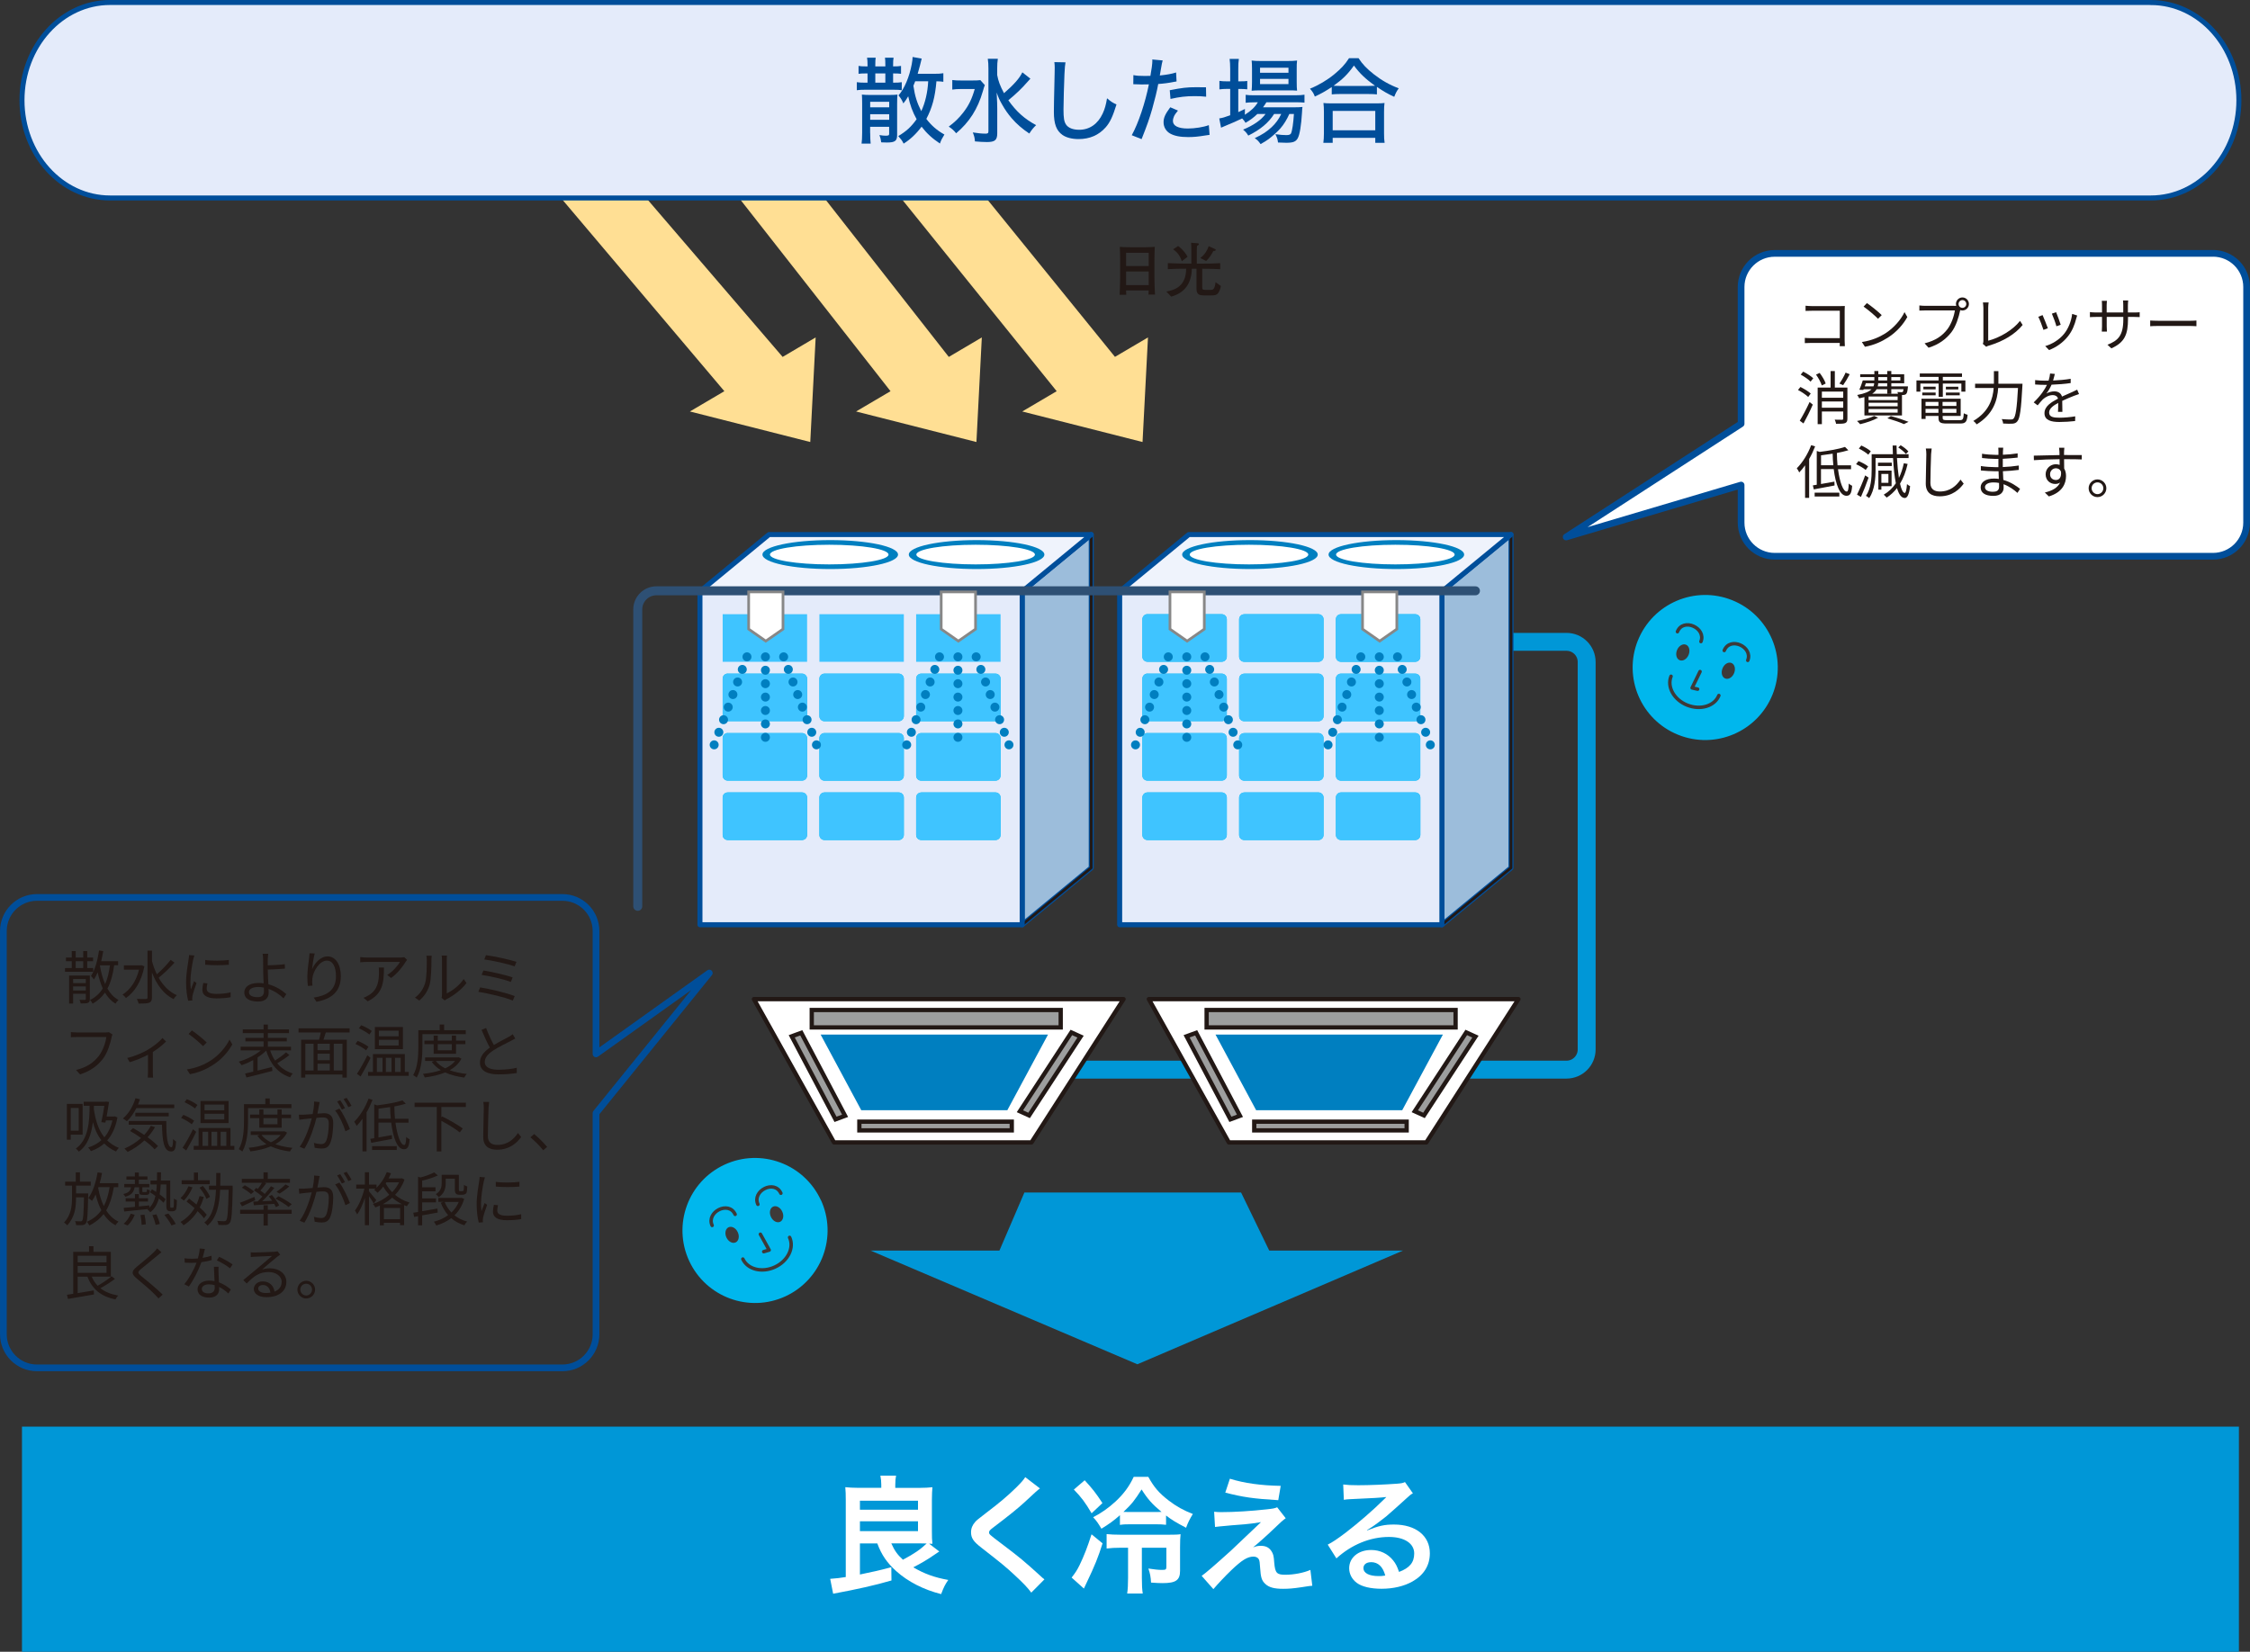 <?xml version="1.0" encoding="UTF-8"?>
<svg id="_レイヤー_2" data-name="レイヤー_2" xmlns="http://www.w3.org/2000/svg" viewBox="0 0 425.86 312.71">
  <rect x="0" y="0" width="425.86" height="312.71" fill="#333333" stroke="none"/>
  <g id="layout">
    <g>
      <g>
        <polygon points="137.1 74.06 130.58 77.9 153.36 83.68 154.38 63.88 148.13 67.57 122.3 37.48 106.17 37.48 137.1 74.06" fill="#ffdf94"/>
        <polygon points="168.55 74.06 162.03 77.9 184.81 83.68 185.83 63.88 179.58 67.57 156.01 37.48 139.88 37.48 168.55 74.06" fill="#ffdf94"/>
        <polygon points="211.03 67.56 186.64 37.48 170.51 37.48 200 74.06 193.48 77.9 216.25 83.68 217.28 63.88 211.03 67.56" fill="#ffdf94"/>
        <g>
          <path d="M217.38,55.78c.01-.36.02-.46.03-.79h-4.28c0,.13.04.7.04.81h-1.26c.03-.71.1-2.11.1-3.27v-2.84c0-.93-.01-2.02-.06-2.95.47.03,1.15.07,2.18.07h2.44c1.11,0,1.24-.03,2-.08-.04.8-.07,1.83-.07,2.64v3.09c0,.84.05,2.5.11,3.31h-1.26ZM217.42,47.86h-4.28v2.51h4.28v-2.51ZM217.42,51.4h-4.28v2.58h4.28v-2.58Z" fill="#221815"/>
          <path d="M230.44,55.62c-.22.2-.43.31-1.14.31h-1.4c-.78,0-1.44-.11-1.44-1.24v-3.81h-.88c-.06,2.72-1.3,4.55-3.9,5.28l-.92-.96c1.51-.28,3.74-.94,3.74-4.33h-.16c-1.1,0-2.21.02-3.3.09v-1.15c1.14.07,2.79.09,3.3.09h1.15v-2.42c0-.77-.03-1.27-.05-1.52l1.08.08c.24.02.39.03.39.16,0,.2-.24.29-.36.35-.01.25-.03.71-.03.96v2.4h1.09c1.12,0,2.23-.02,3.34-.09v1.15c-1.4-.09-3.07-.09-3.4-.09v3.47c0,.36,0,.53.6.53h.96c.45,0,.78,0,.96-1.46l1,.72c-.05.38-.26,1.13-.64,1.49M223.68,49.44c-.2-.62-.6-1.54-1.64-2.24l.95-.63c1.13.88,1.54,1.59,1.78,2.05l-1.08.82ZM229.64,47.53c-.41.82-.82,1.38-1.36,1.88l-1.09-.56c.97-.77,1.35-1.58,1.58-2.24l1.09.49c.17.08.24.1.24.21,0,.19-.22.2-.45.21" fill="#221815"/>
        </g>
      </g>
      <path d="M407.08.47H20.83C11.62.47,4.16,8.76,4.16,18.98h0c0,10.22,7.46,18.5,16.67,18.5h386.26c9.21,0,16.67-8.28,16.67-18.5h0c0-10.22-7.46-18.5-16.67-18.5Z" fill="#e4ebfa" stroke="#004e9a" stroke-miterlimit="10" stroke-width=".95"/>
      <rect x="4.16" y="270.09" width="419.6" height="42.62" fill="#0097d7"/>
      <g>
        <path d="M169.04,12.57c.8,0,1.08-.02,1.5-.09v1.49c-.42-.05-.81-.07-1.5-.07v1.75h.12c.81,0,.99-.02,1.52-.09v1.52c-.44-.07-.81-.09-1.52-.09h-5.45c-.64,0-1.06.02-1.54.09v-1.52c.48.07.85.09,1.52.09h.51v-1.75h-.26c-.64,0-1.05.02-1.44.07v-1.49c.46.07.69.09,1.44.09h.26v-.28c0-.66-.02-.92-.09-1.36h1.63c-.05.34-.07.58-.07,1.36v.28h1.9v-.28c0-.71-.02-1.05-.07-1.36h1.63c-.07.35-.09.67-.09,1.36v.28ZM164.7,25.15c0,.89.04,1.56.09,2.04h-1.72c.07-.48.11-1.15.11-2.02v-5.63c0-.74-.02-1.24-.05-1.63.48.05,1.01.07,1.63.07h3.51c.66,0,1.17-.02,1.59-.07-.04.39-.06.94-.06,1.81v5.84c0,1.12-.42,1.42-1.93,1.42-.34,0-.6,0-1.08-.03-.09-.64-.14-.83-.34-1.38.46.09.89.12,1.2.12.51,0,.64-.07.64-.35v-1.33h-3.6v1.15ZM168.3,19.27h-3.6v1.05h3.6v-1.05ZM168.3,21.62h-3.6v1.06h3.6v-1.06ZM165.67,15.65h1.9v-1.75h-1.9v1.75ZM178.53,15.48c-.39-.05-.74-.09-1.29-.09-.25,2.98-.8,5.01-1.91,7.12.96,1.26,2.02,2.18,3.42,2.96-.53.87-.58.98-.85,1.7-1.45-.96-2.51-1.93-3.47-3.19-1.01,1.36-2.16,2.44-3.4,3.21-.3-.6-.41-.74-1.01-1.43,1.54-.92,2.44-1.75,3.47-3.19-.76-1.36-1.27-2.75-1.59-4.34-.34.59-.5.81-.92,1.35-.23-.58-.51-1.04-.92-1.52,1.11-1.26,2.05-3.47,2.51-5.91.11-.62.16-1.01.16-1.36l1.72.3q-.05.2-.32,1.29c-.13.48-.25.92-.44,1.59h3.12c.83,0,1.2-.02,1.74-.11v1.63ZM173.22,15.39c-.14.35-.2.51-.34.85.28,1.95.71,3.28,1.49,4.8.74-1.56,1.22-3.63,1.31-5.65h-2.46Z" fill="#004e9a"/>
        <path d="M186.4,16.11c-.14.35-.16.41-.37,1.15-.97,3.38-2.57,5.88-5.06,7.97-.48-.59-.76-.83-1.4-1.26,1.08-.8,1.95-1.63,2.74-2.66,1.05-1.35,1.63-2.55,2.18-4.46h-2.52c-.71,0-1.31.04-1.73.11v-1.81c.48.07.9.09,1.82.09h1.88c.85,0,1.26-.02,1.61-.07l.85.94ZM195.01,14.91q-.21.23-.58.64c-1.06,1.22-2.12,2.23-3.58,3.43,1.49,2.12,3.06,3.54,5.26,4.71-.53.51-.81.85-1.29,1.59-1.26-.83-2.44-1.84-3.33-2.89-.72-.83-1.26-1.61-1.84-2.64-.48-.83-.66-1.24-1.01-2.23.09,1.82.11,2.29.11,3.05v4.66c0,1.29-.44,1.66-1.95,1.66-.64,0-1.5-.05-2.27-.12-.05-.71-.14-1.03-.41-1.7.99.16,1.72.23,2.41.23.44,0,.55-.09.55-.48v-11.85c0-.71-.03-1.29-.12-1.84h1.9c-.09.57-.12,1.13-.12,1.84v1.24c.21,1.15.55,2.04,1.29,3.43,1.86-1.61,2.96-2.85,3.47-3.95l1.52,1.2Z" fill="#004e9a"/>
        <path d="M201.67,11.79c-.09.5-.14.99-.2,2.28-.07,1.52-.18,5.44-.18,6.64,0,1.65.11,2.3.48,2.87.43.64,1.31.99,2.5.99,1.95,0,3.52-1.1,4.43-3.06.41-.88.62-1.64.83-2.9.78.66,1.06.83,1.79,1.17-.71,2.28-1.22,3.38-2.04,4.32-1.31,1.49-3.03,2.23-5.15,2.23-1.22,0-2.32-.28-3.03-.78-1.15-.81-1.63-2.07-1.63-4.36,0-1.03.02-1.98.14-7.17.02-.55.02-.89.02-1.2,0-.43-.02-.66-.07-1.06l2.11.04Z" fill="#004e9a"/>
        <path d="M214.51,14.22c.66.13,1.15.16,2.18.16.39,0,.66,0,1.05-.02.21-1.1.37-2.32.37-2.85,0-.05,0-.14-.02-.25l1.97.18q-.13.41-.34,1.68c-.09.53-.11.71-.2,1.17,1.35-.14,2.25-.3,3.08-.57l.09,1.7q-.14.02-.53.09c-.83.18-2.07.34-2.94.39-.21,1.2-.69,3.15-1.15,4.76-.53,1.84-.96,3.06-2,5.68l-1.86-.74c1.26-2.28,2.55-6.14,3.24-9.63-.16,0-1.06.02-1.43.02-.12,0-.27,0-.51-.02-.26-.02-.57-.02-.81-.02h-.2l.02-1.74ZM222.96,20.93c-.46.57-.6.76-.73,1.03-.14.3-.23.66-.23.94,0,.92.99,1.43,2.83,1.43,1.31,0,2.96-.26,3.97-.64l.14,1.84c-.28.05-.39.05-.83.12-1.4.23-2.21.3-3.22.3-1.51,0-2.6-.21-3.42-.67-.78-.44-1.24-1.24-1.24-2.14,0-.85.32-1.56,1.27-2.83l1.45.62ZM228.29,18.31c-.85-.09-1.35-.11-2.18-.11-1.68,0-2.83.14-4.57.53l-.14-1.65c2.36-.46,3.24-.57,5.03-.57.5,0,.78,0,1.83.02l.03,1.77Z" fill="#004e9a"/>
        <path d="M237.99,21.57c-.69.67-1.33,1.15-2.25,1.68-.18-.3-.26-.43-.64-.83-.59.3-2.27,1.05-2.96,1.31-.48.2-.92.39-1.03.44l-.34-1.75c.69-.12.94-.19,2.07-.6v-4.99h-.62c-.53,0-.97.03-1.42.09v-1.61c.44.07.85.09,1.45.09h.59v-2.3c0-.87-.04-1.42-.11-1.95h1.75c-.09.57-.11,1.06-.11,1.97v2.28h.35c.64,0,1.01-.02,1.35-.07v1.58c-.5-.05-.85-.07-1.33-.07h-.37v4.39c.52-.23.71-.32,1.26-.6l-.02,1.1c1.13-.71,1.95-1.47,2.46-2.36h-.67c-.74,0-1.26.04-1.63.09v-1.51c.39.07.83.09,1.65.09h7.67c.85,0,1.38-.04,1.81-.11v1.5c-.44-.05-1.03-.07-1.81-.07h-5.4c-.21.37-.32.51-.64.96h5.74c.85,0,1.24-.02,1.73-.07-.05.28-.05.34-.09,1.06-.14,2.39-.43,4.18-.8,4.85-.36.66-.87.87-2.18.87-.48,0-.99-.02-1.56-.05-.07-.64-.2-1.01-.5-1.58.87.13,1.52.18,2.09.18.49,0,.76-.11.87-.32.23-.51.44-1.93.55-3.68h-.87c-.46,1.04-1.03,1.97-1.7,2.74-.55.62-1.51,1.49-2.23,2.02-.44.32-.78.53-1.51.94-.39-.55-.53-.71-1.1-1.13,1.51-.72,2.23-1.2,3.19-2.07.74-.69,1.36-1.52,1.82-2.5h-1.35c-1.06,1.68-2.62,2.97-4.89,4.09-.26-.44-.5-.73-.98-1.13,1.97-.81,3.42-1.82,4.25-2.96h-1.59ZM238.51,17.11c-.69,0-1.22.02-1.61.07.04-.48.07-.98.07-1.67v-2.46c0-.78-.02-1.06-.07-1.59.53.07.96.09,1.76.09h4.96c.85,0,1.36-.02,1.88-.09-.07.5-.07.83-.07,1.7v2.35c0,.78.02,1.29.07,1.65-.39-.04-.9-.05-1.61-.05h-5.37ZM238.49,13.78h5.38v-.96h-5.38v.96ZM238.49,15.92h5.38v-.99h-5.38v.99Z" fill="#004e9a"/>
        <path d="M252.05,16.49c-1.24.81-1.93,1.2-3.19,1.79-.19-.55-.42-.92-.92-1.49,1.66-.67,3.24-1.61,4.64-2.76,1.24-1.03,2.02-1.86,2.75-3.01h1.81c.76,1.17,1.54,1.98,2.94,3.08,1.45,1.13,2.94,1.97,4.66,2.62-.41.57-.6.96-.85,1.61-1.29-.6-2-1.01-3.28-1.88v1.42c-.43-.05-.9-.07-1.56-.07h-5.54c-.51,0-1.01.02-1.45.07v-1.38ZM250.47,27.04c.07-.53.11-1.06.11-1.79v-4.05c0-.69-.03-1.19-.09-1.7.37.05.8.07,1.47.07h8.6c.67,0,1.1-.02,1.49-.07-.07.5-.09.97-.09,1.7v4.05c0,.76.02,1.24.11,1.79h-1.77v-.94h-8.06v.94h-1.77ZM252.24,24.67h8.06v-3.67h-8.06v3.67ZM259.04,16.27c.55,0,.85-.02,1.22-.03-1.84-1.33-2.87-2.3-4-3.83-1.17,1.65-2.13,2.59-3.86,3.83.37.02.66.03,1.13.03h5.51Z" fill="#004e9a"/>
      </g>
      <g>
        <path d="M162.76,292.19v5.89c2.27-.46,4.06-.87,5.94-1.38l.03,2.51c-3.17.92-6.38,1.64-11.04,2.51l-.56-2.82c1.35-.1,1.71-.15,2.95-.34v-14.62c0-.94-.02-1.69-.09-2.39.65.07,1.5.12,2.39.12h4.42v-.6c0-.56-.05-1.11-.17-1.71h2.97c-.1.51-.15.99-.15,1.74v.58h4.64c.92,0,1.72-.05,2.39-.12-.05.46-.1,1.5-.1,2.44v5.85c0,1.13.02,1.76.1,2.42-.29-.03-.36-.03-.63-.03l1.93,1.48q-.36.22-1.01.68c-1.28.89-2.49,1.59-3.91,2.32,2.1,1.23,4.03,1.93,6.62,2.39-.6.87-.85,1.35-1.35,2.68-3.26-.82-6.28-2.34-8.5-4.35-1.74-1.57-2.78-3.07-3.58-5.24h-3.28ZM162.76,285.82h10.99v-1.71h-10.99v1.71ZM162.76,289.87h10.99v-1.86h-10.99v1.86ZM168.7,292.19c.6,1.35,1.16,2.15,2.2,3.09,2.22-1.18,3.28-1.93,4.49-3.07-.63-.02-.77-.02-1.04-.02h-5.65Z" fill="#fff"/>
        <path d="M196.84,281.78c-.41.29-.87.7-2.97,2.66-1.23,1.13-2.92,2.49-5.75,4.64-.75.56-.92.75-.92,1.01,0,.36.05.41,2.17,2.01,3.77,2.85,4.47,3.45,7.61,6.3.24.24.39.36.7.6l-2.49,2.51c-.63-.87-1.5-1.79-3.14-3.31-1.71-1.59-2.51-2.24-6.23-5.14-1.6-1.23-2.03-1.88-2.03-2.99,0-.73.27-1.38.8-1.96.31-.34.34-.36,2.12-1.74,2.61-1.98,3.96-3.14,5.58-4.71,1.09-1.09,1.35-1.4,1.76-2.01l2.78,2.13Z" fill="#fff"/>
        <path d="M208.68,292.19c-.82,2.61-1.48,4.25-3,7.42-.22.43-.34.7-.53,1.13l-2.32-2.08c.77-.99,1.01-1.38,1.5-2.35.85-1.76,1.5-3.43,2.27-5.84l2.08,1.71ZM205.3,280.24c1.43,1.55,2.15,2.46,3.36,4.32l-2.05,1.93c-1.21-2.05-1.93-3.02-3.36-4.49l2.05-1.76ZM220.69,288.67c-.58-.07-1.09-.1-2-.1h-4.69c-.94,0-1.45.02-2.03.12v-1.84c-1.13,1.01-2.08,1.69-3.5,2.56-.7-1.16-.94-1.5-1.57-2.17,1.5-.77,2.9-1.74,4.25-2.99,1.57-1.47,2.58-2.85,3.43-4.66h2.76c1.09,1.98,2.03,3.07,3.87,4.49,1.45,1.11,2.8,1.86,4.56,2.54-.6.99-.92,1.62-1.28,2.61-1.88-.99-2.66-1.45-3.79-2.32v1.76ZM212.18,293.01c-1.13,0-1.91.05-2.73.15v-2.73c.7.07,1.52.12,2.75.12h8.91c1.38,0,1.81-.02,2.34-.1-.07.68-.1,1.28-.1,2.47v4.47c0,1.76-.8,2.32-3.29,2.32-.58,0-1.09-.02-2.2-.1-.05-1.01-.2-1.84-.51-2.66,1.11.17,1.93.26,2.54.26.75,0,.87-.07.87-.58v-3.62h-4.64v5.7c0,1.38.05,2.2.17,2.97h-2.95c.12-.8.17-1.67.17-2.97v-5.7h-1.35ZM218.87,286.25c.48,0,.68,0,.97-.02-1.76-1.47-2.59-2.39-3.77-4.25-1.33,2.08-1.81,2.71-3.43,4.25.48.02.63.02,1.16.02h5.07Z" fill="#fff"/>
        <path d="M229.8,286.2c.65.07.89.07,1.42.07,2.35,0,5.56-.19,8.58-.53,1.09-.12,1.52-.19,1.93-.39l1.62,2.08c-.46.32-.97.75-2.05,1.81-1.3,1.26-3.38,3.12-4.13,3.7.61-.22.92-.29,1.48-.29.92,0,1.55.32,2,1.01.34.53.44.87.53,2.22.17,1.91.48,2.25,2.08,2.25s3.5-.36,4.76-.92l.36,3c-.41.02-.56.05-2.13.29-1.47.22-2.34.29-3.38.29-1.71,0-2.68-.27-3.38-.92-.68-.63-.87-1.21-.99-3.12-.05-.92-.1-1.26-.24-1.55-.17-.32-.55-.51-1.01-.51-1.13,0-2.22.68-4.18,2.56-1.23,1.18-2.54,2.58-3.41,3.6l-2.22-2.51q1.06-.72,5.6-4.83c.56-.51.99-.92,2.8-2.66.65-.63,1.6-1.52,2.83-2.68-1.38.22-2,.31-3.14.41q-.34.03-2.44.19-.46.05-1.26.12c-.89.07-1.06.1-1.86.19l-.17-2.9ZM232.79,279.95c2.73.85,5.87,1.28,9.61,1.35l-.46,2.71c-4.81-.29-6.69-.58-10.03-1.43l.87-2.63Z" fill="#fff"/>
        <path d="M258.77,289.73c2.2-.87,3.26-1.11,5.07-1.11,4.13,0,6.79,2.13,6.79,5.44,0,2.3-1.14,4.13-3.29,5.34-1.57.89-3.62,1.38-5.85,1.38-2.03,0-3.72-.39-4.68-1.11-.92-.68-1.45-1.69-1.45-2.78,0-2,1.74-3.45,4.15-3.45,1.69,0,3.16.7,4.18,1.98.48.6.75,1.13,1.11,2.17,2-.75,2.87-1.79,2.87-3.5,0-1.89-1.86-3.12-4.78-3.12-3.53,0-7.05,1.43-9.95,4.06l-1.64-2.61c.84-.41,1.81-1.06,3.41-2.27,2.24-1.71,5.38-4.42,7.22-6.28.05-.05.29-.29.44-.43l-.02-.03c-.92.12-2.47.22-6.84.41-.53.02-.7.05-1.16.12l-.12-2.9c.82.1,1.52.14,2.85.14,2.05,0,5-.12,7.34-.29.85-.07,1.11-.12,1.5-.31l1.5,2.13c-.41.22-.58.36-1.26.99-1.21,1.11-2.97,2.68-3.79,3.38-.44.36-2.17,1.67-2.66,1.98q-.6.41-.99.63l.05.05ZM259.49,295.75c-.87,0-1.43.44-1.43,1.11,0,.97,1.09,1.52,2.88,1.52.46,0,.58,0,1.25-.1-.44-1.67-1.35-2.54-2.7-2.54" fill="#fff"/>
      </g>
      <g>
        <path d="M260.58,121.51h35.91c2.11,0,3.82,1.71,3.82,3.82v73.35c0,2.11-1.71,3.82-3.82,3.82h-114.23" fill="none" stroke="#0097d7" stroke-miterlimit="10" stroke-width="3.39"/>
        <polygon points="142.7 189.15 212.66 189.15 195.23 216.28 157.85 216.28 142.7 189.15" fill="#fff"/>
        <polygon points="142.7 189.15 212.66 189.15 195.23 216.28 157.85 216.28 142.7 189.15" fill="none" stroke="#221815" stroke-linejoin="round" stroke-width=".81"/>
        <polygon points="158.14 211.91 149.85 196.19 151.66 195.53 159.95 211.24 158.14 211.91" fill="#9d9e9e"/>
        <polygon points="158.14 211.91 149.85 196.19 151.66 195.53 159.95 211.24 158.14 211.91" fill="none" stroke="#221815" stroke-miterlimit="10" stroke-width=".81"/>
        <rect x="162.65" y="212.35" width="28.85" height="1.65" fill="#9d9e9e"/>
        <rect x="162.65" y="212.35" width="28.85" height="1.65" fill="none" stroke="#221815" stroke-miterlimit="10" stroke-width=".81"/>
        <polygon points="194.78 211.17 193.04 210.38 202.78 195.46 204.52 196.25 194.78 211.17" fill="#9d9e9e"/>
        <polygon points="194.78 211.17 193.04 210.38 202.78 195.46 204.52 196.25 194.78 211.17" fill="none" stroke="#221815" stroke-miterlimit="10" stroke-width=".81"/>
        <rect x="153.64" y="191.21" width="47.12" height="3.3" fill="#9d9e9e"/>
        <rect x="153.64" y="191.21" width="47.12" height="3.3" fill="none" stroke="#221815" stroke-miterlimit="10" stroke-width=".81"/>
        <polygon points="190.66 210.18 163.01 210.18 155.32 195.86 198.36 195.86 190.66 210.18" fill="#007fc0"/>
        <polygon points="217.44 189.15 287.4 189.15 269.97 216.28 232.58 216.28 217.44 189.15" fill="#fff"/>
        <polygon points="217.44 189.15 287.4 189.15 269.97 216.28 232.58 216.28 217.44 189.15" fill="none" stroke="#221815" stroke-linejoin="round" stroke-width=".81"/>
        <polygon points="232.88 211.91 224.59 196.19 226.4 195.53 234.69 211.24 232.88 211.91" fill="#9d9e9e"/>
        <polygon points="232.88 211.91 224.59 196.19 226.4 195.53 234.69 211.24 232.88 211.91" fill="none" stroke="#221815" stroke-miterlimit="10" stroke-width=".81"/>
        <rect x="237.39" y="212.35" width="28.85" height="1.65" fill="#9d9e9e"/>
        <rect x="237.39" y="212.35" width="28.85" height="1.65" fill="none" stroke="#221815" stroke-miterlimit="10" stroke-width=".81"/>
        <polygon points="269.52 211.17 267.78 210.38 277.52 195.46 279.26 196.25 269.52 211.17" fill="#9d9e9e"/>
        <polygon points="269.52 211.17 267.78 210.38 277.52 195.46 279.26 196.25 269.52 211.17" fill="none" stroke="#221815" stroke-miterlimit="10" stroke-width=".81"/>
        <rect x="228.38" y="191.21" width="47.12" height="3.3" fill="#9d9e9e"/>
        <rect x="228.38" y="191.21" width="47.12" height="3.3" fill="none" stroke="#221815" stroke-miterlimit="10" stroke-width=".81"/>
        <polygon points="265.4 210.18 237.75 210.18 230.06 195.86 273.1 195.86 265.4 210.18" fill="#007fc0"/>
        <polygon points="193.47 111.97 193.47 175.07 206.54 164.3 206.54 101.2 193.47 111.97" fill="#9cbddb" stroke="#004e9a" stroke-linecap="round" stroke-linejoin="round" stroke-width=".95"/>
        <polygon points="193.47 111.97 193.47 175.07 206.54 164.3 206.54 101.2 193.47 111.97" fill="none" stroke="#221815" stroke-linejoin="round" stroke-width=".51"/>
        <polygon points="206.54 101.2 145.55 101.2 132.48 111.97 152.54 111.97 193.47 111.97 193.47 111.97 206.54 101.2" fill="#fff"/>
        <polygon points="206.54 101.2 145.55 101.2 132.48 111.97 152.54 111.97 193.47 111.97 193.47 111.97 206.54 101.2" fill="#eff3fc" stroke="#004e9a" stroke-linecap="round" stroke-linejoin="round" stroke-width=".95"/>
        <polygon points="132.48 111.97 132.48 111.97 132.48 111.97 132.48 111.97" fill="#727171"/>
        <polygon points="152.54 111.97 132.48 111.97 132.48 175.07 193.47 175.07 193.47 111.97 152.54 111.97" fill="#fff"/>
        <polygon points="152.54 111.97 132.48 111.97 132.48 175.07 193.47 175.07 193.47 111.97 152.54 111.97" fill="#e4ebfa" stroke="#004e9a" stroke-linecap="round" stroke-linejoin="round" stroke-width=".95"/>
        <rect x="132.48" y="111.97" width="20.06" height="0" fill="#727171"/>
        <rect x="152.54" y="111.97" width="40.93" height="0" transform="translate(-28.5 155.13) rotate(-45)" fill="#727171"/>
        <rect x="136.78" y="116.28" width="15.98" height="9.01" fill="#3fc4ff"/>
        <rect x="155.09" y="116.28" width="15.98" height="9.01" fill="#3fc4ff"/>
        <rect x="173.4" y="116.28" width="15.98" height="9.01" fill="#3fc4ff"/>
        <path d="M137.74,127.53h14.06c.53,0,.96.43.96.96v7.08c0,.53-.43.96-.96.96h-14.06c-.53,0-.96-.43-.96-.96v-7.09c0-.53.43-.96.96-.96Z" fill="#00b7ed"/>
        <path d="M137.74,127.53h14.06c.53,0,.96.43.96.96v7.08c0,.53-.43.96-.96.96h-14.06c-.53,0-.96-.43-.96-.96v-7.09c0-.53.43-.96.96-.96Z" fill="#3fc4ff"/>
        <path d="M156.05,127.53h14.06c.53,0,.96.43.96.96v7.09c0,.53-.43.96-.96.96h-14.06c-.53,0-.96-.43-.96-.96v-7.09c0-.53.43-.96.96-.96Z" fill="#00b7ed"/>
        <path d="M156.05,127.53h14.06c.53,0,.96.43.96.96v7.09c0,.53-.43.96-.96.96h-14.06c-.53,0-.96-.43-.96-.96v-7.09c0-.53.43-.96.96-.96Z" fill="#3fc4ff"/>
        <path d="M174.36,127.53h14.06c.53,0,.96.43.96.96v7.09c0,.53-.43.96-.96.96h-14.06c-.53,0-.96-.43-.96-.96v-7.09c0-.53.43-.96.96-.96Z" fill="#00b7ed"/>
        <path d="M174.36,127.53h14.06c.53,0,.96.43.96.96v7.09c0,.53-.43.96-.96.96h-14.06c-.53,0-.96-.43-.96-.96v-7.09c0-.53.43-.96.96-.96Z" fill="#3fc4ff"/>
        <path d="M137.74,138.78h14.06c.53,0,.96.43.96.96v7.08c0,.53-.43.96-.96.96h-14.06c-.53,0-.96-.43-.96-.96v-7.09c0-.53.43-.96.96-.96Z" fill="#00b7ed"/>
        <path d="M137.74,138.78h14.06c.53,0,.96.43.96.96v7.08c0,.53-.43.96-.96.96h-14.06c-.53,0-.96-.43-.96-.96v-7.09c0-.53.43-.96.96-.96Z" fill="#3fc4ff"/>
        <path d="M156.05,138.78h14.06c.53,0,.96.43.96.96v7.09c0,.53-.43.96-.96.96h-14.06c-.53,0-.96-.43-.96-.96v-7.09c0-.53.43-.96.96-.96Z" fill="#00b7ed"/>
        <path d="M156.05,138.78h14.06c.53,0,.96.43.96.96v7.09c0,.53-.43.96-.96.96h-14.06c-.53,0-.96-.43-.96-.96v-7.09c0-.53.43-.96.96-.96Z" fill="#3fc4ff"/>
        <path d="M174.36,138.78h14.06c.53,0,.96.43.96.96v7.09c0,.53-.43.96-.96.96h-14.06c-.53,0-.96-.43-.96-.96v-7.09c0-.53.43-.96.96-.96Z" fill="#00b7ed"/>
        <path d="M174.36,138.78h14.06c.53,0,.96.43.96.96v7.09c0,.53-.43.96-.96.96h-14.06c-.53,0-.96-.43-.96-.96v-7.09c0-.53.43-.96.96-.96Z" fill="#3fc4ff"/>
        <path d="M137.74,150.02h14.06c.53,0,.96.43.96.96v7.09c0,.53-.43.96-.96.96h-14.06c-.53,0-.96-.43-.96-.96v-7.09c0-.53.43-.96.96-.96Z" fill="#00b7ed"/>
        <path d="M137.74,150.02h14.06c.53,0,.96.43.96.96v7.09c0,.53-.43.96-.96.96h-14.06c-.53,0-.96-.43-.96-.96v-7.09c0-.53.43-.96.96-.96Z" fill="#3fc4ff"/>
        <path d="M156.05,150.02h14.06c.53,0,.96.43.96.96v7.09c0,.53-.43.96-.96.96h-14.06c-.53,0-.96-.43-.96-.96v-7.09c0-.53.43-.96.96-.96Z" fill="#00b7ed"/>
        <path d="M156.05,150.02h14.06c.53,0,.96.43.96.96v7.09c0,.53-.43.96-.96.96h-14.06c-.53,0-.96-.43-.96-.96v-7.09c0-.53.43-.96.96-.96Z" fill="#3fc4ff"/>
        <path d="M174.36,150.02h14.06c.53,0,.96.43.96.96v7.09c0,.53-.43.96-.96.96h-14.06c-.53,0-.96-.43-.96-.96v-7.08c0-.53.43-.96.96-.96Z" fill="#00b7ed"/>
        <path d="M174.36,150.02h14.06c.53,0,.96.43.96.96v7.09c0,.53-.43.96-.96.96h-14.06c-.53,0-.96-.43-.96-.96v-7.08c0-.53.43-.96.96-.96Z" fill="#3fc4ff"/>
        <path d="M169.97,104.99c0,1.51-5.74,2.74-12.83,2.74s-12.83-1.22-12.83-2.74,5.74-2.74,12.83-2.74,12.83,1.23,12.83,2.74" fill="#007fc0"/>
        <path d="M197.67,104.99c0,1.51-5.74,2.74-12.83,2.74s-12.83-1.22-12.83-2.74,5.74-2.74,12.83-2.74,12.83,1.23,12.83,2.74" fill="#007fc0"/>
        <path d="M168.17,104.99c0,1.03-5.03,1.86-11.22,1.86s-11.22-.83-11.22-1.86,5.02-1.86,11.22-1.86,11.22.83,11.22,1.86" fill="#fff"/>
        <path d="M195.88,104.99c0,1.03-5.03,1.86-11.22,1.86s-11.22-.83-11.22-1.86,5.03-1.86,11.22-1.86,11.22.83,11.22,1.86" fill="#fff"/>
        <polygon points="272.91 111.97 272.91 175.07 285.99 164.3 285.99 101.2 272.91 111.97" fill="#9cbddb" stroke="#004e9a" stroke-linecap="round" stroke-linejoin="round" stroke-width=".95"/>
        <polygon points="272.91 111.97 272.91 175.07 285.99 164.3 285.99 101.2 272.91 111.97" fill="none" stroke="#221815" stroke-linejoin="round" stroke-width=".51"/>
        <polygon points="285.99 101.2 225 101.2 211.92 111.97 231.98 111.97 272.91 111.97 272.91 111.97 285.99 101.2" fill="#fff"/>
        <polygon points="285.99 101.2 225 101.2 211.92 111.97 231.98 111.97 272.91 111.97 272.91 111.97 285.99 101.2" fill="#eff3fc" stroke="#004e9a" stroke-linecap="round" stroke-linejoin="round" stroke-width=".95"/>
        <polygon points="211.92 111.97 211.92 111.97 211.92 111.97 211.92 111.97" fill="#727171"/>
        <polygon points="231.98 111.97 211.92 111.97 211.92 175.07 272.91 175.07 272.91 111.97 231.98 111.97" fill="#fff"/>
        <polygon points="231.98 111.97 211.92 111.97 211.92 175.07 272.91 175.07 272.91 111.97 231.98 111.97" fill="#e4ebfa" stroke="#004e9a" stroke-linecap="round" stroke-linejoin="round" stroke-width=".95"/>
        <rect x="211.92" y="111.97" width="20.06" height="0" fill="#727171"/>
        <rect x="231.98" y="111.97" width="40.93" height="0" transform="translate(-5.24 211.3) rotate(-45)" fill="#727171"/>
        <path d="M217.18,116.28h14.06c.53,0,.96.43.96.96v7.08c0,.53-.43.96-.96.96h-14.06c-.53,0-.96-.43-.96-.96v-7.09c0-.53.43-.96.96-.96Z" fill="#00b7ed"/>
        <path d="M217.18,116.28h14.06c.53,0,.96.43.96.96v7.08c0,.53-.43.96-.96.96h-14.06c-.53,0-.96-.43-.96-.96v-7.09c0-.53.43-.96.96-.96Z" fill="#3fc4ff"/>
        <path d="M235.49,116.28h14.06c.53,0,.96.43.96.96v7.09c0,.53-.43.96-.96.96h-14.06c-.53,0-.96-.43-.96-.96v-7.08c0-.53.43-.96.96-.96Z" fill="#00b7ed"/>
        <path d="M235.49,116.28h14.06c.53,0,.96.43.96.96v7.09c0,.53-.43.96-.96.96h-14.06c-.53,0-.96-.43-.96-.96v-7.08c0-.53.43-.96.96-.96Z" fill="#3fc4ff"/>
        <path d="M253.8,116.28h14.06c.53,0,.96.43.96.96v7.09c0,.53-.43.96-.96.96h-14.06c-.53,0-.96-.43-.96-.96v-7.09c0-.53.43-.96.96-.96Z" fill="#00b7ed"/>
        <path d="M253.8,116.28h14.06c.53,0,.96.43.96.96v7.09c0,.53-.43.96-.96.96h-14.06c-.53,0-.96-.43-.96-.96v-7.09c0-.53.43-.96.96-.96Z" fill="#3fc4ff"/>
        <path d="M217.18,127.53h14.06c.53,0,.96.43.96.96v7.08c0,.53-.43.96-.96.96h-14.06c-.53,0-.96-.43-.96-.96v-7.09c0-.53.43-.96.96-.96Z" fill="#00b7ed"/>
        <path d="M217.18,127.53h14.06c.53,0,.96.43.96.96v7.08c0,.53-.43.96-.96.96h-14.06c-.53,0-.96-.43-.96-.96v-7.09c0-.53.43-.96.96-.96Z" fill="#3fc4ff"/>
        <path d="M235.49,127.53h14.06c.53,0,.96.43.96.96v7.09c0,.53-.43.96-.96.96h-14.06c-.53,0-.96-.43-.96-.96v-7.08c0-.53.43-.96.96-.96Z" fill="#00b7ed"/>
        <path d="M235.49,127.53h14.06c.53,0,.96.43.96.96v7.09c0,.53-.43.96-.96.96h-14.06c-.53,0-.96-.43-.96-.96v-7.08c0-.53.43-.96.96-.96Z" fill="#3fc4ff"/>
        <path d="M253.8,127.53h14.06c.53,0,.96.43.96.96v7.09c0,.53-.43.96-.96.96h-14.06c-.53,0-.96-.43-.96-.96v-7.09c0-.53.43-.96.96-.96Z" fill="#00b7ed"/>
        <path d="M253.8,127.53h14.06c.53,0,.96.43.96.96v7.09c0,.53-.43.96-.96.96h-14.06c-.53,0-.96-.43-.96-.96v-7.09c0-.53.43-.96.96-.96Z" fill="#3fc4ff"/>
        <path d="M217.18,138.78h14.06c.53,0,.96.43.96.96v7.08c0,.53-.43.96-.96.96h-14.06c-.53,0-.96-.43-.96-.96v-7.09c0-.53.43-.96.96-.96Z" fill="#00b7ed"/>
        <path d="M217.18,138.78h14.06c.53,0,.96.43.96.96v7.08c0,.53-.43.96-.96.96h-14.06c-.53,0-.96-.43-.96-.96v-7.09c0-.53.43-.96.96-.96Z" fill="#3fc4ff"/>
        <path d="M235.49,138.78h14.06c.53,0,.96.43.96.96v7.09c0,.53-.43.96-.96.96h-14.06c-.53,0-.96-.43-.96-.96v-7.08c0-.53.43-.96.96-.96Z" fill="#00b7ed"/>
        <path d="M235.49,138.78h14.06c.53,0,.96.43.96.96v7.09c0,.53-.43.96-.96.96h-14.06c-.53,0-.96-.43-.96-.96v-7.08c0-.53.43-.96.96-.96Z" fill="#3fc4ff"/>
        <path d="M253.8,138.78h14.06c.53,0,.96.43.96.96v7.09c0,.53-.43.96-.96.96h-14.06c-.53,0-.96-.43-.96-.96v-7.09c0-.53.43-.96.96-.96Z" fill="#00b7ed"/>
        <path d="M253.8,138.78h14.06c.53,0,.96.43.96.96v7.09c0,.53-.43.96-.96.96h-14.06c-.53,0-.96-.43-.96-.96v-7.09c0-.53.43-.96.96-.96Z" fill="#3fc4ff"/>
        <path d="M217.18,150.02h14.06c.53,0,.96.43.96.96v7.09c0,.53-.43.96-.96.96h-14.06c-.53,0-.96-.43-.96-.96v-7.09c0-.53.43-.96.96-.96Z" fill="#00b7ed"/>
        <path d="M217.18,150.02h14.06c.53,0,.96.43.96.96v7.09c0,.53-.43.96-.96.96h-14.06c-.53,0-.96-.43-.96-.96v-7.09c0-.53.43-.96.96-.96Z" fill="#3fc4ff"/>
        <path d="M235.49,150.02h14.06c.53,0,.96.43.96.96v7.09c0,.53-.43.96-.96.96h-14.06c-.53,0-.96-.43-.96-.96v-7.08c0-.53.43-.96.96-.96Z" fill="#00b7ed"/>
        <path d="M235.49,150.02h14.06c.53,0,.96.43.96.96v7.09c0,.53-.43.96-.96.96h-14.06c-.53,0-.96-.43-.96-.96v-7.08c0-.53.43-.96.96-.96Z" fill="#3fc4ff"/>
        <path d="M253.81,150.02h14.06c.53,0,.96.43.96.96v7.09c0,.53-.43.96-.96.96h-14.06c-.53,0-.96-.43-.96-.96v-7.09c0-.53.43-.96.96-.96Z" fill="#00b7ed"/>
        <path d="M253.81,150.02h14.06c.53,0,.96.43.96.96v7.09c0,.53-.43.96-.96.96h-14.06c-.53,0-.96-.43-.96-.96v-7.09c0-.53.43-.96.96-.96Z" fill="#3fc4ff"/>
        <path d="M249.41,104.99c0,1.51-5.74,2.74-12.83,2.74s-12.83-1.22-12.83-2.74,5.74-2.74,12.83-2.74,12.83,1.23,12.83,2.74" fill="#007fc0"/>
        <path d="M277.12,104.99c0,1.51-5.74,2.74-12.83,2.74s-12.83-1.22-12.83-2.74,5.74-2.74,12.83-2.74,12.83,1.23,12.83,2.74" fill="#007fc0"/>
        <path d="M247.62,104.99c0,1.03-5.03,1.86-11.22,1.86s-11.22-.83-11.22-1.86,5.02-1.86,11.22-1.86,11.22.83,11.22,1.86" fill="#fff"/>
        <path d="M275.32,104.99c0,1.03-5.03,1.86-11.22,1.86s-11.22-.83-11.22-1.86,5.03-1.86,11.22-1.86,11.22.83,11.22,1.86" fill="#fff"/>
        <path d="M279.26,111.85H124.23c-1.94,0-3.52,1.58-3.52,3.52v56.21" fill="none" stroke="#2e5074" stroke-linecap="round" stroke-miterlimit="10" stroke-width="1.7"/>
        <polygon points="148.2 119.1 144.94 121.37 141.7 119.1 141.7 112.06 148.2 112.06 148.2 119.1" fill="#fff"/>
        <polygon points="148.2 119.1 144.94 121.37 141.7 119.1 141.7 112.06 148.2 112.06 148.2 119.1" fill="none" stroke="#878787" stroke-miterlimit="10" stroke-width=".51"/>
        <line x1="144.87" y1="124.35" x2="144.87" y2="141.91" fill="none" stroke="#007fc0" stroke-dasharray="0 2.54" stroke-linecap="round" stroke-linejoin="round" stroke-width="1.7"/>
        <line x1="141.38" y1="124.35" x2="135.13" y2="141.12" fill="none" stroke="#007fc0" stroke-dasharray="0 2.54" stroke-linecap="round" stroke-linejoin="round" stroke-width="1.7"/>
        <line x1="148.32" y1="124.35" x2="154.57" y2="141.12" fill="none" stroke="#007fc0" stroke-dasharray="0 2.54" stroke-linecap="round" stroke-linejoin="round" stroke-width="1.7"/>
        <polygon points="184.64 119.1 181.39 121.37 178.14 119.1 178.14 112.06 184.64 112.06 184.64 119.1" fill="#fff"/>
        <polygon points="184.64 119.1 181.39 121.37 178.14 119.1 178.14 112.06 184.64 112.06 184.64 119.1" fill="none" stroke="#878787" stroke-miterlimit="10" stroke-width=".51"/>
        <line x1="181.31" y1="124.35" x2="181.31" y2="141.91" fill="none" stroke="#007fc0" stroke-dasharray="0 2.54" stroke-linecap="round" stroke-linejoin="round" stroke-width="1.7"/>
        <line x1="177.82" y1="124.35" x2="171.57" y2="141.12" fill="none" stroke="#007fc0" stroke-dasharray="0 2.54" stroke-linecap="round" stroke-linejoin="round" stroke-width="1.7"/>
        <line x1="184.76" y1="124.35" x2="191.01" y2="141.12" fill="none" stroke="#007fc0" stroke-dasharray="0 2.54" stroke-linecap="round" stroke-linejoin="round" stroke-width="1.7"/>
        <polygon points="227.94 119.1 224.69 121.37 221.44 119.1 221.44 112.06 227.94 112.06 227.94 119.1" fill="#fff"/>
        <polygon points="227.94 119.1 224.69 121.37 221.44 119.1 221.44 112.06 227.94 112.06 227.94 119.1" fill="none" stroke="#878787" stroke-miterlimit="10" stroke-width=".51"/>
        <line x1="224.62" y1="124.35" x2="224.62" y2="141.91" fill="none" stroke="#007fc0" stroke-dasharray="0 2.54" stroke-linecap="round" stroke-linejoin="round" stroke-width="1.7"/>
        <line x1="221.12" y1="124.35" x2="214.88" y2="141.12" fill="none" stroke="#007fc0" stroke-dasharray="0 2.54" stroke-linecap="round" stroke-linejoin="round" stroke-width="1.7"/>
        <line x1="228.07" y1="124.35" x2="234.31" y2="141.12" fill="none" stroke="#007fc0" stroke-dasharray="0 2.54" stroke-linecap="round" stroke-linejoin="round" stroke-width="1.7"/>
        <polygon points="264.38 119.1 261.13 121.37 257.89 119.1 257.89 112.06 264.38 112.06 264.38 119.1" fill="#fff"/>
        <polygon points="264.38 119.1 261.13 121.37 257.89 119.1 257.89 112.06 264.38 112.06 264.38 119.1" fill="none" stroke="#878787" stroke-miterlimit="10" stroke-width=".51"/>
        <line x1="261.06" y1="124.35" x2="261.06" y2="141.91" fill="none" stroke="#007fc0" stroke-dasharray="0 2.54" stroke-linecap="round" stroke-linejoin="round" stroke-width="1.7"/>
        <line x1="257.56" y1="124.35" x2="251.32" y2="141.12" fill="none" stroke="#007fc0" stroke-dasharray="0 2.54" stroke-linecap="round" stroke-linejoin="round" stroke-width="1.7"/>
        <line x1="264.51" y1="124.35" x2="270.76" y2="141.12" fill="none" stroke="#007fc0" stroke-dasharray="0 2.54" stroke-linecap="round" stroke-linejoin="round" stroke-width="1.7"/>
        <polygon points="243.01 242.49 186.7 242.49 193.89 225.76 234.9 225.76 243.01 242.49" fill="#0097d7"/>
        <polygon points="215.27 258.28 265.56 236.75 164.76 236.75 215.27 258.28" fill="#0097d7"/>
        <path d="M310,121.25c-2.82,7.04.59,15.03,7.63,17.86,7.04,2.83,15.03-.59,17.86-7.62,2.83-7.04-.59-15.03-7.63-17.86-7.04-2.83-15.03.59-17.86,7.63" fill="#00b7ed"/>
        <path d="M328.22,127.42c.33-.81.1-1.67-.51-1.91-.61-.24-1.37.21-1.69,1.03-.33.81-.1,1.67.51,1.91.61.24,1.37-.21,1.69-1.03" fill="#3e3a39"/>
        <path d="M319.61,123.96c.33-.81.1-1.67-.51-1.91-.61-.24-1.37.22-1.69,1.03-.33.81-.1,1.67.51,1.91.61.24,1.37-.22,1.69-1.03" fill="#3e3a39"/>
        <path d="M326.35,123.15c1.09-2.71,5.48-.7,4.45,1.87" fill="none" stroke="#3e3a39" stroke-linecap="round" stroke-linejoin="round" stroke-width=".66"/>
        <path d="M317.49,119.59c1.09-2.71,5.48-.7,4.45,1.87" fill="none" stroke="#3e3a39" stroke-linecap="round" stroke-linejoin="round" stroke-width=".66"/>
        <polyline points="321.77 127.14 320.27 130.23 321.31 130.47" fill="none" stroke="#3e3a39" stroke-linecap="round" stroke-linejoin="round" stroke-width=".66"/>
        <path d="M316.28,128.03c-.81,2.01.56,4.46,3.06,5.46,2.5,1,5.18.19,5.99-1.82" fill="none" stroke="#3e3a39" stroke-linecap="round" stroke-linejoin="round" stroke-width=".66"/>
        <path d="M155.37,227.18c3.18,6.88.18,15.04-6.7,18.23-6.88,3.18-15.04.18-18.23-6.7-3.18-6.88-.18-15.04,6.7-18.22,6.88-3.18,15.04-.18,18.22,6.7" fill="#00b7ed"/>
        <path d="M137.49,234.27c-.37-.79-.18-1.66.41-1.93.59-.27,1.38.14,1.74.94.37.79.18,1.66-.41,1.93-.59.27-1.37-.14-1.74-.94" fill="#3e3a39"/>
        <path d="M145.91,230.37c-.37-.79-.18-1.66.41-1.93.59-.28,1.38.14,1.74.94.37.79.18,1.66-.41,1.93-.59.27-1.37-.14-1.74-.94" fill="#3e3a39"/>
        <path d="M139.14,229.9c-1.23-2.66-5.51-.42-4.35,2.1" fill="none" stroke="#3e3a39" stroke-linecap="round" stroke-linejoin="round" stroke-width=".66"/>
        <path d="M147.8,225.9c-1.23-2.66-5.51-.42-4.35,2.1" fill="none" stroke="#3e3a39" stroke-linecap="round" stroke-linejoin="round" stroke-width=".66"/>
        <polyline points="143.92 233.66 145.58 236.66 144.55 236.96" fill="none" stroke="#3e3a39" stroke-linecap="round" stroke-linejoin="round" stroke-width=".66"/>
        <path d="M149.45,234.26c.91,1.97-.33,4.48-2.78,5.61-2.44,1.13-5.16.45-6.07-1.51" fill="none" stroke="#3e3a39" stroke-linecap="round" stroke-linejoin="round" stroke-width=".66"/>
      </g>
      <g>
        <path d="M17.64,183.97h-5.34v-.7h1.28v-1.3h-1.1v-.69h1.1v-1.23h.75v1.23h1.42v-1.23h.76v1.23h1.11v.69h-1.11v1.3h1.13v.7ZM17,189.14c0,.4-.08.59-.35.71-.26.12-.7.12-1.38.12-.02-.2-.13-.48-.23-.68.48.02.9.01,1.02.01.13-.01.18-.06.18-.18v-.98h-2.4v1.85h-.76v-5.3h3.92v4.45ZM13.84,185.35v.77h2.4v-.77h-2.4ZM16.24,187.51v-.77h-2.4v.77h2.4ZM14.33,183.27h1.42v-1.3h-1.42v1.3ZM21.61,182.75c-.24,1.76-.64,3.22-1.28,4.41.54.94,1.23,1.68,2.1,2.15-.2.17-.45.47-.58.7-.81-.5-1.46-1.21-1.98-2.09-.59.85-1.36,1.54-2.34,2.1-.08-.19-.32-.54-.48-.7,1.06-.54,1.84-1.27,2.4-2.19-.41-.89-.71-1.94-.97-3.05-.2.49-.44.96-.7,1.36-.11-.18-.4-.52-.56-.67.78-1.17,1.25-2.98,1.53-4.83l.79.12c-.11.65-.23,1.3-.38,1.91h3.2v.77h-.74ZM18.91,182.83c.22,1.25.53,2.44.99,3.47.44-1,.73-2.18.91-3.54h-1.88l-.02.08Z" fill="#221815"/>
        <path d="M27.33,182.93c-.55,2.88-1.88,4.92-3.49,6.01-.13-.2-.46-.52-.65-.65,1.43-.89,2.6-2.53,3.12-4.72h-2.86v-.81h3.17l.17-.03.54.21ZM33.03,182.25c-.87.96-2.06,2.11-3,2.85.85,1.49,1.99,2.68,3.44,3.31-.2.17-.48.5-.62.74-1.9-.94-3.22-2.78-4.09-5.04v4.72c0,.58-.15.85-.52,1-.36.14-1,.17-2.01.17-.03-.24-.2-.65-.33-.89.79.03,1.5.02,1.72.02.22-.01.3-.08.3-.3v-8.86h.85v1.99c.23.87.54,1.71.92,2.49.88-.77,1.96-1.87,2.61-2.73l.74.53Z" fill="#221815"/>
        <path d="M36.78,180.9c-.07.19-.17.54-.21.74-.21,1-.53,2.95-.53,4.17,0,.53.02.97.09,1.5.19-.5.43-1.13.6-1.56l.47.35c-.28.77-.67,1.93-.77,2.44-.03.15-.05.36-.05.48l.03.38-.79.05c-.22-.77-.4-2.02-.4-3.5,0-1.61.35-3.48.48-4.37.03-.25.08-.54.08-.77l.99.08ZM39.26,186.18c-.1.4-.14.7-.14,1,0,.5.33.98,1.83.98.98,0,1.82-.09,2.7-.29v.92c-.66.13-1.57.22-2.71.22-1.83,0-2.64-.61-2.64-1.63,0-.4.08-.82.18-1.29l.79.08ZM38.83,181.74c1.19.2,3.39.15,4.48,0v.9c-1.17.12-3.28.12-4.47,0v-.9Z" fill="#221815"/>
        <path d="M50.69,183.62c0,.72.05,1.77.11,2.72,1.4.38,2.6,1.14,3.39,1.86l-.53.81c-.69-.7-1.69-1.4-2.83-1.79.01.29.02.53.02.73,0,.89-.55,1.66-2,1.66s-2.61-.48-2.61-1.73c0-.98.86-1.79,2.74-1.79.31,0,.62.02.92.07-.04-.88-.09-1.88-.09-2.53s0-1.53-.01-1.99c-.01-.4-.04-.87-.09-1.08h1.06c-.04.23-.08.75-.09,1.08-.01.3,0,.68,0,1.11.87-.02,2.24-.08,3.22-.21l.03.84c-.97.09-2.37.15-3.26.18v.08ZM49.95,186.97c-.35-.08-.7-.11-1.07-.11-1.12,0-1.76.38-1.76.98s.6.94,1.65.94c.8,0,1.19-.37,1.19-1.12,0-.18-.01-.41-.01-.68Z" fill="#221815"/>
        <path d="M59.57,180.5c-.23.8-.44,2.27-.51,3.03.43-1.12,1.57-2.47,2.95-2.47,1.45,0,2.5,1.45,2.5,3.74,0,3.03-1.9,4.36-4.61,4.85l-.52-.79c2.37-.36,4.21-1.31,4.21-4.05,0-1.72-.57-2.95-1.73-2.95-1.35,0-2.61,1.97-2.74,3.4-.05.42-.05.79.02,1.33l-.86.07c-.06-.41-.11-1.02-.11-1.73,0-1.03.2-2.64.33-3.52.04-.34.08-.67.09-.94l.97.03Z" fill="#221815"/>
        <path d="M77.06,181.71c-.08.11-.22.28-.3.4-.44.75-1.49,2.17-2.74,3.04l-.73-.58c1.01-.59,2.05-1.78,2.4-2.46h-6.26c-.41,0-.81.02-1.25.07v-.99c.38.04.85.09,1.25.09h6.32c.21,0,.6-.03.77-.07l.54.52ZM72.67,183.17c0,2.98-.26,5-3.07,6.39l-.8-.66c.3-.1.67-.28.98-.48,1.71-1.04,1.95-2.62,1.95-4.46,0-.26-.01-.51-.04-.79h.99Z" fill="#221815"/>
        <path d="M78.54,188.87c.92-.66,1.58-1.64,1.91-2.71.32-1.01.33-3.2.33-4.42,0-.33-.03-.57-.08-.8h1.01c-.01.13-.05.46-.05.79,0,1.22-.04,3.58-.34,4.68-.33,1.18-1.03,2.25-1.96,3.01l-.82-.55ZM83.58,188.92c.04-.18.08-.4.08-.62v-6.59c0-.42-.05-.73-.07-.81h1.01c-.01.09-.04.4-.04.81v6.35c1.01-.46,2.37-1.46,3.2-2.71l.53.75c-.95,1.29-2.48,2.41-3.75,3.05-.17.09-.26.17-.37.25l-.58-.48Z" fill="#221815"/>
        <path d="M97.42,188.58l-.37.85c-1.46-.64-4.73-1.38-6.51-1.66l.34-.84c1.85.29,5.04,1.05,6.55,1.65ZM97.03,185.05l-.35.85c-1.28-.51-3.96-1.11-5.52-1.34l.33-.83c1.51.25,4.17.81,5.54,1.32ZM97.75,182.1l-.35.85c-1.34-.48-4.22-1.11-5.74-1.31l.32-.81c1.43.19,4.39.79,5.78,1.28Z" fill="#221815"/>
        <path d="M21.29,195.84c-.08.15-.12.34-.17.55-.24,1.16-.77,2.93-1.64,4.06-1,1.29-2.31,2.31-4.33,2.95l-.75-.83c2.13-.54,3.37-1.47,4.29-2.65.78-1,1.3-2.53,1.44-3.59h-5.62c-.44,0-.81.02-1.1.03v-.97c.31.03.74.07,1.1.07h5.52c.17,0,.37,0,.58-.05l.67.43Z" fill="#221815"/>
        <path d="M31.43,197.17c-.52.56-1.5,1.36-2.5,1.99v3.89c0,.33.01.78.05.95h-1.01c.02-.17.04-.62.04-.95v-3.37c-.94.5-2.26,1.07-3.46,1.41l-.47-.8c1.41-.31,2.9-.98,3.82-1.51,1.1-.64,2.28-1.56,2.84-2.27l.68.65Z" fill="#221815"/>
        <path d="M39.77,200.85c1.69-1.07,3.04-2.7,3.67-4.05l.53.93c-.76,1.38-2.04,2.87-3.7,3.91-1.1.7-2.49,1.38-4.32,1.72l-.58-.9c1.93-.29,3.36-.96,4.4-1.61ZM39.12,197.36l-.69.69c-.55-.57-1.92-1.75-2.74-2.3l.63-.67c.78.52,2.19,1.66,2.81,2.28Z" fill="#221815"/>
        <path d="M54.8,199.72c-.69.56-1.6,1.16-2.33,1.58.74.9,1.73,1.56,2.96,1.94-.19.15-.42.5-.53.71-2.34-.79-3.75-2.56-4.52-5.05-.45.45-1.01.89-1.63,1.29v2.49c.87-.21,1.8-.44,2.72-.67l.09.73c-1.73.46-3.6.92-4.91,1.25l-.26-.75c.44-.1.97-.22,1.54-.36v-2.19c-.74.4-1.51.74-2.21.97-.13-.21-.36-.5-.53-.67,1.43-.41,3.09-1.22,4.17-2.13h-3.81v-.71h4.34v-.99h-3.44v-.68h3.44v-.89h-3.94v-.71h3.94v-.91h.81v.91h4v.71h-4v.89h3.59v.68h-3.59v.99h4.38v.71h-3.94c.23.7.53,1.35.92,1.93.7-.45,1.55-1.07,2.08-1.56l.65.51Z" fill="#221815"/>
        <path d="M61.66,195.46c-.13.46-.29.96-.43,1.38h4.41v7.16h-.83v-.58h-7.03v.58h-.79v-7.16h3.4c.12-.42.23-.92.32-1.38h-4.21v-.78h9.67v.78h-4.51ZM57.79,202.66h1.56v-5.06h-1.56v5.06ZM62.42,197.6h-2.32v1.21h2.32v-1.21ZM62.42,199.48h-2.32v1.23h2.32v-1.23ZM60.1,202.66h2.32v-1.28h-2.32v1.28ZM64.82,197.6h-1.65v5.06h1.65v-5.06Z" fill="#221815"/>
        <path d="M69.29,198.84c-.43-.37-1.31-.89-2.01-1.2l.42-.58c.7.27,1.58.75,2.04,1.11l-.44.67ZM70.13,200.28c-.54,1.14-1.28,2.51-1.88,3.52l-.69-.51c.56-.84,1.38-2.27,1.97-3.51l.61.5ZM69.91,195.85c-.43-.37-1.3-.87-1.98-1.18l.43-.58c.69.26,1.57.74,2.01,1.1l-.46.66ZM77.36,202.94v.73h-7.7v-.73h.93v-3.39h6.03v3.39h.74ZM76.26,198.62h-5.31v-4.19h5.31v4.19ZM71.33,202.94h1.07v-2.68h-1.07v2.68ZM75.45,195.12h-3.74v1.07h3.74v-1.07ZM75.45,196.85h-3.74v1.08h3.74v-1.08ZM73.03,200.26v2.68h1.08v-2.68h-1.08ZM74.76,200.26v2.68h1.08v-2.68h-1.08Z" fill="#221815"/>
        <path d="M79.95,195.78v2.4c0,1.69-.13,4.17-1.08,5.83-.14-.14-.48-.37-.67-.46.9-1.56.98-3.79.98-5.37v-3.15h4.04v-1.08h.84v1.08h4.1v.75h-8.21ZM87.33,200.43c-.5.95-1.27,1.65-2.21,2.19.96.34,2.06.57,3.23.69-.18.17-.38.48-.47.69-1.34-.18-2.57-.48-3.62-.97-1.17.48-2.51.78-3.87.95-.05-.2-.22-.51-.34-.68,1.19-.12,2.35-.34,3.39-.7-.7-.42-1.29-.95-1.73-1.57l.44-.17h-1.69v-.67h6.22l.14-.03.52.27ZM82.08,199.5v-1.82h-1.75v-.67h1.75v-.96h.78v.96h2.66v-.96h.79v.96h1.77v.67h-1.77v1.82h-4.24ZM82.49,200.86c.42.56,1.03,1.02,1.78,1.4.76-.36,1.41-.81,1.86-1.4h-3.64ZM82.86,197.68v1.16h2.66v-1.16h-2.66Z" fill="#221815"/>
        <path d="M97.52,196.61c-.24.15-.52.3-.84.46-.73.37-2.24,1.09-3.31,1.79-1.01.66-1.62,1.38-1.62,2.2,0,.9.86,1.46,2.57,1.46,1.19,0,2.64-.15,3.49-.37v.99c-.83.14-2.08.26-3.44.26-2.05,0-3.53-.62-3.53-2.24,0-1.12.71-2.01,1.88-2.83-.51-.89-1.08-2.17-1.58-3.36l.87-.35c.44,1.19.99,2.37,1.46,3.22,1.02-.62,2.2-1.19,2.79-1.53.32-.18.55-.32.78-.52l.47.8Z" fill="#221815"/>
        <path d="M13.39,214.81v.95h-.73v-6.77h2.98v5.82h-2.25ZM13.39,209.76v4.29h1.51v-4.29h-1.51ZM22.23,211.53c-.34,1.9-1.01,3.32-1.94,4.37.59.57,1.31,1.06,2.2,1.41-.15.14-.42.48-.53.69-.9-.4-1.64-.91-2.23-1.52-.73.65-1.58,1.12-2.52,1.45-.11-.19-.36-.54-.53-.68.96-.31,1.8-.76,2.51-1.39-.78-1-1.28-2.18-1.61-3.42-.27,2.25-.95,4.36-2.66,5.59-.11-.17-.38-.46-.56-.59,2.37-1.68,2.59-5.1,2.6-8.1h-1.12v-.76h4.1l.13-.04.57.08c-.11.79-.29,1.82-.46,2.76h1.39l.15-.03.51.19ZM17.77,209.34c0,.2,0,.41-.01.62.29,1.93.8,3.86,1.99,5.35.7-.81,1.22-1.86,1.53-3.2h-1.24l-.09.42-.77-.08c.21-.93.43-2.19.57-3.1h-1.98Z" fill="#221815"/>
        <path d="M25.8,209.8c-.5.99-1.11,1.85-1.78,2.47-.17-.14-.53-.4-.75-.53,1.07-.88,1.91-2.29,2.37-3.83l.85.2c-.11.34-.23.67-.36.99h6.85v.69h-7.17ZM29.34,213.39c-.4.69-.87,1.33-1.4,1.91.79.57,1.5,1.17,1.97,1.67l-.65.62c-.44-.51-1.12-1.1-1.92-1.69-.95.89-2.04,1.63-3.18,2.18-.12-.17-.43-.48-.61-.63,1.16-.5,2.23-1.18,3.15-2.01-.68-.48-1.41-.95-2.09-1.33l.58-.54c.67.37,1.4.81,2.1,1.29.5-.53.92-1.11,1.27-1.73l.77.26ZM31.47,212.23c.01,2.84.17,4.96.99,4.96.22,0,.27-.63.3-1.55.15.17.4.36.57.47-.08,1.38-.25,1.87-.92,1.88-1.45-.01-1.68-2.06-1.75-5.06h-6.29v-.7h7.11ZM25.61,211.35v-.68h6.32v.68h-6.32Z" fill="#221815"/>
        <path d="M36.29,212.84c-.43-.37-1.31-.89-2.01-1.2l.42-.58c.7.27,1.58.75,2.04,1.11l-.44.67ZM37.13,214.28c-.54,1.14-1.28,2.51-1.88,3.52l-.69-.51c.56-.84,1.38-2.27,1.97-3.51l.61.5ZM36.91,209.85c-.43-.37-1.3-.87-1.98-1.18l.43-.58c.69.26,1.57.74,2.01,1.1l-.46.66ZM44.36,216.94v.73h-7.7v-.73h.93v-3.39h6.03v3.39h.74ZM43.26,212.62h-5.31v-4.19h5.31v4.19ZM38.33,216.94h1.07v-2.68h-1.07v2.68ZM42.45,209.12h-3.74v1.07h3.74v-1.07ZM42.45,210.85h-3.74v1.08h3.74v-1.08ZM40.03,214.26v2.68h1.08v-2.68h-1.08ZM41.76,214.26v2.68h1.08v-2.68h-1.08Z" fill="#221815"/>
        <path d="M46.95,209.78v2.4c0,1.69-.13,4.17-1.08,5.83-.14-.14-.48-.37-.67-.46.9-1.56.98-3.79.98-5.37v-3.15h4.04v-1.08h.84v1.08h4.1v.75h-8.21ZM54.33,214.43c-.5.95-1.27,1.65-2.21,2.19.96.34,2.06.57,3.23.69-.18.17-.38.48-.47.69-1.34-.18-2.57-.48-3.62-.97-1.17.48-2.51.78-3.87.95-.05-.2-.22-.51-.34-.68,1.19-.12,2.35-.34,3.39-.7-.7-.42-1.29-.95-1.73-1.57l.44-.17h-1.69v-.67h6.22l.14-.03.52.27ZM49.08,213.5v-1.82h-1.75v-.67h1.75v-.96h.78v.96h2.66v-.96h.79v.96h1.77v.67h-1.77v1.82h-4.24ZM49.49,214.86c.42.56,1.03,1.02,1.78,1.4.76-.36,1.41-.81,1.86-1.4h-3.64ZM49.86,211.68v1.16h2.66v-1.16h-2.66Z" fill="#221815"/>
        <path d="M60.5,208.64c-.04.21-.1.43-.13.65-.07.32-.17.96-.29,1.54.51-.04.96-.08,1.22-.08.98,0,1.77.39,1.77,1.86,0,1.3-.18,3.01-.63,3.93-.35.73-.89.9-1.59.9-.42,0-.94-.08-1.29-.15l-.14-.93c.46.15,1.03.24,1.34.24.4,0,.71-.09.95-.56.35-.73.52-2.15.52-3.32,0-.99-.45-1.17-1.16-1.17-.26,0-.69.03-1.17.08-.4,1.56-1.14,4.02-2.29,5.84l-.89-.36c1.11-1.49,1.91-3.94,2.29-5.39-.57.05-1.09.11-1.38.14-.26.03-.7.08-.98.13l-.09-.96c.34.01.62.01.97,0,.36-.01.99-.07,1.65-.12.15-.78.29-1.63.27-2.37l1.03.1ZM64.24,209.88c.68.88,1.63,2.86,1.99,3.87l-.85.42c-.33-1.12-1.19-3.03-1.95-3.92l.8-.37ZM64.7,210.06c-.22-.44-.59-1.11-.89-1.53l.58-.24c.28.38.68,1.07.91,1.51l-.61.26ZM65.94,209.6c-.24-.47-.6-1.1-.91-1.52l.58-.24c.29.4.72,1.09.92,1.5l-.59.26Z" fill="#221815"/>
        <path d="M70.51,208.22c-.31.81-.69,1.62-1.13,2.38v7.37h-.77v-6.17c-.35.51-.73.96-1.11,1.35-.09-.19-.31-.62-.46-.79,1.08-1.06,2.1-2.7,2.72-4.37l.76.23ZM74.85,212.52c.33,2.52.99,4.26,1.66,4.25.23,0,.34-.45.38-1.52.17.18.44.35.64.43-.11,1.47-.4,1.89-1.09,1.89-1.23,0-2.04-2.15-2.4-5.05h-2.41v2.82c.79-.13,1.67-.29,2.54-.45l.03.73c-1.39.26-2.84.55-3.93.74l-.18-.76.74-.12v-6.4l.54.18c1.75-.21,3.69-.55,4.8-.94l.64.63c-.62.19-1.36.36-2.17.52.01.81.05,1.6.12,2.33h2.56v.74h-2.49ZM70.43,216.98h4.67v.73h-4.67v-.73ZM73.97,211.78c-.08-.7-.12-1.44-.13-2.19-.74.12-1.48.22-2.2.31v1.88h2.33Z" fill="#221815"/>
        <path d="M83.54,209.57v1.96l.14-.17c1.31.63,3.04,1.62,3.91,2.28l-.57.74c-.75-.62-2.22-1.52-3.48-2.19v5.79h-.87v-8.41h-4.2v-.81h9.71v.81h-4.64Z" fill="#221815"/>
        <path d="M92.58,208.61c-.05.35-.09.74-.11,1.09-.04,1.23-.13,3.81-.13,5.43,0,1.2.77,1.62,1.78,1.62,2,0,3.14-1.12,3.92-2.25l.6.76c-.74,1.03-2.15,2.4-4.54,2.4-1.56,0-2.64-.66-2.64-2.43,0-1.62.11-4.37.11-5.52,0-.4-.03-.78-.1-1.1h1.11Z" fill="#221815"/>
        <path d="M102.82,217.77c-.7-.88-1.65-1.82-2.43-2.45l.71-.63c.79.64,1.78,1.64,2.46,2.44l-.75.64Z" fill="#221815"/>
        <path d="M16.7,225.95s0,.25-.01.36c-.08,3.65-.15,4.9-.43,5.27-.18.24-.36.32-.66.35-.25.02-.71.02-1.19,0-.01-.22-.09-.54-.21-.74.45.03.86.03,1.03.03.17.01.24-.02.33-.14.2-.26.27-1.34.34-4.4h-1.51v.08c0,1.82-.21,3.67-1.67,5.21-.13-.17-.4-.38-.59-.53,1.33-1.41,1.5-3.15,1.5-4.7v-2.28h-1.3v-.75h2.01v-1.76h.79v1.76h2.05v.75h-2.78v1.47h2.3ZM21.55,224.75c-.3,1.77-.75,3.21-1.45,4.39.59.94,1.36,1.68,2.33,2.13-.19.15-.45.47-.56.69-.94-.48-1.67-1.21-2.27-2.11-.68.89-1.56,1.59-2.68,2.16-.09-.18-.33-.54-.47-.7,1.18-.53,2.07-1.25,2.73-2.19-.46-.88-.8-1.88-1.08-2.99-.21.45-.43.86-.68,1.22-.14-.14-.51-.41-.7-.54.87-1.16,1.43-2.98,1.75-4.86l.84.12c-.12.66-.26,1.31-.44,1.92h3.51v.76h-.81ZM18.64,224.75c-.02.06-.04.11-.06.15.23,1.27.58,2.43,1.07,3.43.53-.99.87-2.18,1.1-3.59h-2.11Z" fill="#221815"/>
        <path d="M25.47,224.78c-.15.92-.58,1.47-1.76,1.78-.07-.15-.24-.4-.38-.51.99-.22,1.35-.59,1.47-1.28h-1.28v-.62h2.01v-.83h-1.6v-.6h1.6v-.74h.75v.74h1.63v.6h-1.63v.83h1.98v.62h-1.32v.7c0,.18.01.2.19.2h.48c.17,0,.2-.05.22-.55.12.1.36.18.54.23-.05.68-.23.87-.66.87h-.67c-.58,0-.71-.15-.71-.75v-.7h-.87ZM23.4,231.68c.54-.43,1.06-1.19,1.35-1.91l.75.21c-.29.74-.79,1.54-1.34,2.02l-.76-.32ZM32.62,228.64c.08,0,.14-.01.19-.05s.07-.15.09-.36c.01-.21.02-.69.02-1.32.14.13.37.24.56.3-.01.57-.04,1.26-.09,1.49-.04.25-.13.41-.26.49-.12.09-.29.13-.47.13h-.43c-.2,0-.41-.07-.55-.2-.14-.14-.2-.32-.2-1.06v-3.82h-1.06c-.03.67-.1,1.3-.2,1.88.45.32.86.65,1.12.91l-.38.67c-.22-.23-.54-.52-.9-.8-.29,1.09-.78,1.96-1.62,2.61-.11-.18-.36-.42-.53-.54l.11-.08c-1.65.18-3.33.35-4.52.47l-.08-.7c.58-.03,1.32-.1,2.12-.18v-1h-1.75v-.63h1.75v-.79h.75v.79h1.72v.63h-1.72v.92c.64-.05,1.31-.13,1.97-.2v.45c.61-.58.96-1.33,1.16-2.23-.34-.25-.69-.5-1.02-.69l.36-.58c.25.15.53.32.8.51.05-.44.1-.91.12-1.42h-1.19v-.74h1.22c.01-.5.02-1.01.02-1.56h.75c-.01.55-.01,1.07-.03,1.56h1.77v4.6c0,.28.01.45.04.51.03.03.09.03.14.03h.21ZM27.35,229.97c.14.59.24,1.35.25,1.81l-.79.1c-.01-.47-.09-1.24-.22-1.85l.76-.07ZM29.61,229.89c.26.58.55,1.35.64,1.83l-.8.17c-.09-.48-.34-1.25-.61-1.85l.77-.14ZM31.86,229.73c.52.6,1.12,1.43,1.41,1.98l-.81.29c-.25-.54-.84-1.39-1.35-2.01l.76-.25Z" fill="#221815"/>
        <path d="M36.44,224.78c-.38.94-1.01,1.89-1.64,2.52-.13-.13-.45-.37-.63-.48.61-.56,1.17-1.41,1.5-2.24l.77.21ZM38.58,226.6c-.21.71-.47,1.38-.78,1.98.55.5,1.02.99,1.33,1.39l-.52.67c-.29-.4-.71-.87-1.21-1.35-.7,1.11-1.6,2.01-2.67,2.68-.1-.15-.38-.5-.56-.64,1.1-.63,1.99-1.51,2.65-2.61-.5-.44-1.02-.88-1.51-1.25l.48-.56c.44.33.92.73,1.4,1.12.23-.5.43-1.02.58-1.6l.8.17ZM39.7,224.19h-5.32v-.74h2.32v-1.47h.78v1.47h2.22v.74ZM39.07,226.96c-.21-.58-.77-1.47-1.31-2.11l.64-.33c.55.63,1.13,1.49,1.35,2.06l-.68.39ZM44.05,224.87c-.1,4.63-.2,6.16-.55,6.62-.2.29-.41.37-.75.41-.33.03-.87.02-1.41,0-.01-.22-.1-.55-.23-.77.58.06,1.1.07,1.31.07.19,0,.3-.03.4-.18.25-.32.37-1.76.46-5.78h-1.61c-.13,2.83-.62,5.29-2.39,6.79-.13-.18-.41-.45-.61-.57,1.65-1.34,2.09-3.61,2.21-6.22h-1.33v-.77h1.36c.02-.78.02-1.6.02-2.41h.79c0,.81-.01,1.63-.03,2.41h2.34v.4Z" fill="#221815"/>
        <path d="M48.32,227.2c-.87.41-1.77.85-2.51,1.17l-.41-.66c.7-.25,1.74-.69,2.76-1.12l.15.62ZM50.69,229.03h4.51v.76h-4.51v2.23h-.81v-2.23h-4.43v-.76h4.43v-.85h.81v.85ZM48.8,225.08c.29-.36.58-.8.79-1.16h-3.82v-.74h4.1v-1.23h.81v1.23h4.2v.74h-4.79l.29.11c-.34.47-.75.98-1.1,1.36.31.22.61.44.84.64.44-.51.85-1.01,1.16-1.45l.65.31c-.65.81-1.51,1.77-2.3,2.53l1.89-.1c-.21-.3-.43-.58-.65-.84l.59-.26c.54.61,1.14,1.42,1.39,1.98l-.63.33c-.08-.18-.19-.4-.32-.62-1.4.1-2.79.19-3.85.26l-.11-.69c.24-.01.53-.02.83-.03.29-.28.59-.58.9-.91-.43-.37-1.07-.84-1.59-1.18l.41-.48.31.2ZM47.51,226.06c-.35-.35-1.11-.87-1.73-1.22l.55-.45c.6.32,1.38.83,1.75,1.18l-.57.5ZM54.61,228.49c-.53-.46-1.62-1.12-2.47-1.56l.57-.46c.84.41,1.94,1.06,2.51,1.51l-.61.52ZM54.75,224.61c-.55.51-1.27,1.01-1.83,1.36l-.58-.35c.54-.36,1.28-.96,1.69-1.39l.71.37Z" fill="#221815"/>
        <path d="M60.5,222.64c-.04.21-.1.43-.13.65-.07.32-.17.96-.29,1.54.51-.04.96-.08,1.22-.08.98,0,1.77.39,1.77,1.86,0,1.3-.18,3.01-.63,3.93-.35.73-.89.9-1.59.9-.42,0-.94-.08-1.29-.15l-.14-.93c.46.15,1.03.24,1.34.24.4,0,.71-.09.95-.56.35-.73.52-2.15.52-3.32,0-.99-.45-1.17-1.16-1.17-.26,0-.69.03-1.17.08-.4,1.56-1.14,4.02-2.29,5.84l-.89-.36c1.11-1.49,1.91-3.94,2.29-5.39-.57.05-1.09.11-1.38.14-.26.03-.7.08-.98.13l-.09-.96c.34.01.62.01.97,0,.36-.01.99-.07,1.65-.12.15-.78.29-1.63.27-2.37l1.03.1ZM64.24,223.88c.68.88,1.63,2.86,1.99,3.87l-.85.42c-.33-1.12-1.19-3.03-1.95-3.92l.8-.37ZM64.7,224.06c-.22-.44-.59-1.11-.89-1.53l.58-.24c.28.38.68,1.07.91,1.51l-.61.26ZM65.94,223.6c-.24-.47-.6-1.1-.91-1.52l.58-.24c.29.4.72,1.09.92,1.5l-.59.26Z" fill="#221815"/>
        <path d="M76.55,223.33c-.38,1.13-1.01,2.09-1.77,2.88.75.62,1.66,1.14,2.74,1.46-.17.17-.4.48-.51.69-.18-.07-.35-.13-.52-.2v3.78h-.77v-.44h-3.07v.48h-.75v-3.75c-.29.14-.57.25-.87.36-.09-.21-.3-.51-.46-.66,1.1-.35,2.19-.95,3.11-1.74-.46-.5-.85-1.02-1.14-1.54-.34.44-.7.84-1.08,1.17-.14-.15-.46-.43-.65-.55.09-.08.19-.15.27-.23h-1.25v.48c.31.35,1.18,1.41,1.39,1.68l-.48.64c-.18-.32-.56-.9-.9-1.38v5.49h-.78v-5.19c-.4,1.23-.92,2.42-1.46,3.15-.09-.22-.29-.54-.43-.73.73-.92,1.45-2.64,1.8-4.15h-1.55v-.76h1.64v-2.35h.78v2.35h1.42v.6c.81-.78,1.52-1.85,1.95-2.97l.79.22c-.13.33-.29.65-.45.97h2.35l.14-.03.51.24ZM76.1,227.98c-.7-.34-1.32-.77-1.86-1.24-.55.48-1.17.9-1.79,1.24h3.65ZM75.73,230.8v-2.11h-3.07v2.11h3.07ZM73,224.03c.3.56.7,1.14,1.23,1.67.53-.55.98-1.18,1.3-1.87h-2.4l-.13.2Z" fill="#221815"/>
        <path d="M79.9,230.11v1.87h-.77v-1.73l-.76.13-.14-.79.9-.14v-6.68l.44.15c.98-.26,2-.63,2.6-.97l.7.58c-.81.4-1.94.74-2.97.99v1.26h2.53v.75h-2.53v1.34h2.62v.76h-2.62v1.67c.9-.14,1.91-.32,2.9-.5l.04.76-2.95.53ZM87.86,226.97c-.39,1.3-1.02,2.32-1.84,3.11.67.54,1.47.94,2.41,1.19-.2.15-.43.48-.54.7-.96-.3-1.79-.75-2.49-1.35-.84.63-1.79,1.08-2.83,1.39-.09-.21-.29-.54-.45-.72.98-.25,1.91-.66,2.7-1.24-.59-.66-1.06-1.46-1.4-2.37l.54-.14h-.99v-.75h4.21l.15-.03.52.21ZM84.36,223.98c0,.89-.22,1.97-1.32,2.66-.1-.15-.4-.45-.55-.56.98-.61,1.11-1.4,1.11-2.12v-1.55h3.25v2.7c0,.21.01.32.07.36.04.03.1.04.18.04h.32c.09,0,.19-.01.23-.03.06-.03.1-.11.12-.24.03-.17.04-.5.05-.93.13.12.41.25.62.31-.02.43-.05.92-.11,1.1-.07.19-.18.3-.33.36-.12.08-.34.11-.52.11h-.56c-.2,0-.46-.05-.61-.2-.15-.13-.22-.32-.22-.92v-1.93h-1.73v.85ZM84.16,227.54c.3.76.73,1.44,1.28,2.01.58-.56,1.06-1.22,1.39-2.01h-2.66Z" fill="#221815"/>
        <path d="M91.78,222.9c-.07.19-.17.54-.21.74-.21,1-.53,2.95-.53,4.17,0,.53.02.97.09,1.5.19-.5.43-1.13.6-1.56l.47.35c-.28.77-.67,1.93-.77,2.44-.03.15-.05.36-.05.48l.03.38-.79.05c-.22-.77-.4-2.02-.4-3.5,0-1.61.35-3.48.48-4.37.03-.25.08-.54.08-.77l.99.08ZM94.26,228.18c-.1.4-.14.7-.14,1,0,.5.33.98,1.83.98.98,0,1.82-.09,2.7-.29v.92c-.66.13-1.57.22-2.71.22-1.83,0-2.64-.61-2.64-1.63,0-.4.08-.82.18-1.29l.79.08ZM93.83,223.74c1.19.2,3.39.15,4.48,0v.9c-1.17.12-3.28.12-4.47,0v-.9Z" fill="#221815"/>
        <path d="M21.77,242.1c-.8.62-1.87,1.3-2.77,1.78.86.68,1.98,1.14,3.36,1.39-.18.18-.41.52-.51.73-2.75-.56-4.42-1.96-5.3-4.31h-1.85v3.12c.95-.15,2.01-.33,3.04-.51l.05.76c-1.76.31-3.62.63-4.92.85l-.2-.79c.34-.04.75-.11,1.19-.18v-7.95h2.99v-1.06h.84v1.06h3.29v4.7h-3.62c.28.66.65,1.23,1.12,1.72.89-.48,1.97-1.22,2.64-1.79l.65.5ZM14.7,237.73v1.25h5.46v-1.25h-5.46ZM14.7,240.97h5.46v-1.31h-5.46v1.31Z" fill="#221815"/>
        <path d="M30.55,237.07c-.24.18-.57.46-.75.62-.76.65-2.32,1.9-3.12,2.56-.66.57-.66.74.04,1.32.99.79,3,2.46,4.07,3.52l-.79.72c-.22-.26-.52-.54-.75-.79-.59-.64-2.41-2.19-3.43-3.03-1.02-.86-.91-1.35.08-2.18.81-.69,2.46-1.99,3.2-2.74.22-.22.51-.53.63-.73l.83.73Z" fill="#221815"/>
        <path d="M40.09,238.55c-.57.17-1.25.31-1.97.4-.54,1.54-1.51,3.43-2.38,4.61l-.86-.44c.91-1.06,1.84-2.79,2.33-4.07-.32.02-.64.03-.96.03-.41,0-.86-.01-1.27-.03l-.07-.83c.41.05.87.08,1.34.08.39,0,.79-.02,1.21-.06.17-.6.32-1.3.34-1.88l.98.09c-.11.4-.25,1.06-.43,1.68.57-.09,1.14-.22,1.69-.4l.02.81ZM41.37,239.82c-.03.45-.02.77-.01,1.18.01.4.05,1.11.08,1.77.93.34,1.69.88,2.25,1.36l-.47.75c-.46-.42-1.04-.9-1.75-1.24.01.17.01.32.01.44,0,.87-.57,1.58-1.91,1.58-1.2,0-2.18-.5-2.18-1.57,0-1,.95-1.65,2.18-1.65.36,0,.71.03,1.03.1-.03-.89-.09-1.96-.11-2.72h.88ZM40.63,243.3c-.34-.1-.71-.15-1.1-.15-.8,0-1.33.36-1.33.86s.41.85,1.25.85c.89,0,1.19-.5,1.19-1.03,0-.14,0-.32-.01-.52ZM43.53,240.11c-.58-.5-1.76-1.17-2.49-1.5l.43-.68c.79.35,2.04,1.06,2.55,1.45l-.49.73Z" fill="#221815"/>
        <path d="M53.06,237.52c-.2.13-.44.3-.61.42-.54.41-2,1.69-2.84,2.4.5-.17.99-.23,1.47-.23,1.82,0,3.12,1.1,3.12,2.57,0,1.76-1.46,2.9-3.76,2.9-1.49,0-2.4-.66-2.4-1.56,0-.75.67-1.43,1.68-1.43,1.36,0,2.1.91,2.24,1.93.86-.33,1.35-.96,1.35-1.85,0-1.07-1.08-1.85-2.45-1.85-1.79,0-2.78.76-4.17,2.17l-.64-.65c.9-.75,2.3-1.91,2.94-2.44.61-.51,1.96-1.65,2.5-2.13-.57.02-2.72.12-3.28.15-.25.01-.51.02-.74.07l-.02-.91c.24.03.55.03.77.03.56,0,3.15-.08,3.72-.13.32-.03.47-.05.59-.09l.51.64ZM51.18,244.72c-.1-.86-.62-1.45-1.44-1.45-.5,0-.87.3-.87.67,0,.54.63.85,1.44.85.31,0,.6-.02.87-.07Z" fill="#221815"/>
        <path d="M59.64,244.14c0,.92-.75,1.68-1.68,1.68s-1.67-.76-1.67-1.68.76-1.67,1.67-1.67,1.68.75,1.68,1.67ZM59.06,244.14c0-.61-.48-1.11-1.11-1.11s-1.11.51-1.11,1.11.51,1.12,1.11,1.12,1.11-.5,1.11-1.12Z" fill="#221815"/>
      </g>
      <path d="M134.25,184.21l-21.44,15.31v-23.26c0-3.51-2.85-6.36-6.36-6.36H7c-3.51,0-6.36,2.85-6.36,6.36v76.34c0,3.51,2.85,6.36,6.36,6.36h99.45c3.51,0,6.36-2.85,6.36-6.36v-41.88l21.44-26.51Z" fill="none" stroke="#004e9a" stroke-linecap="round" stroke-linejoin="round" stroke-width="1.27"/>
      <g>
        <path d="M418.86,47.97h-82.96c-3.51,0-6.36,2.85-6.36,6.36v25.9l-33.11,21.43,33.11-9.83v7.12c0,3.51,2.85,6.36,6.36,6.36h82.96c3.51,0,6.36-2.85,6.36-6.36v-44.63c0-3.51-2.85-6.36-6.36-6.36Z" fill="#fff"/>
        <path d="M418.86,47.97h-82.96c-3.51,0-6.36,2.85-6.36,6.36v25.9l-33.11,21.43,33.11-9.83v7.12c0,3.51,2.85,6.36,6.36,6.36h82.96c3.51,0,6.36-2.85,6.36-6.36v-44.63c0-3.51-2.85-6.36-6.36-6.36Z" fill="none" stroke="#004e9a" stroke-linecap="round" stroke-linejoin="round" stroke-width="1.27"/>
      </g>
      <g>
        <path d="M348.2,65.54c.01-.12.01-.35.02-.62h-5.38c-.45,0-.95.02-1.24.04v-.99c.29.02.76.05,1.22.05h5.4v-5.19h-5.27c-.41,0-.95.02-1.21.03v-.98c.36.04.85.07,1.2.07h5.42c.26,0,.59-.01.81-.02-.01.25-.03.59-.03.86v5.68c0,.4.03.89.04,1.07h-.99Z" fill="#221815"/>
        <path d="M356.8,63.14c1.69-1.07,3.04-2.7,3.67-4.05l.53.93c-.76,1.38-2.04,2.87-3.7,3.91-1.1.7-2.49,1.38-4.32,1.72l-.58-.9c1.93-.29,3.36-.96,4.4-1.61ZM356.15,59.66l-.69.69c-.55-.57-1.92-1.75-2.74-2.3l.63-.67c.78.52,2.19,1.66,2.81,2.28Z" fill="#221815"/>
        <path d="M369.89,57.91c.11,0,.23,0,.36-.01-.03-.11-.05-.23-.05-.35,0-.68.55-1.24,1.23-1.24s1.23.56,1.23,1.24-.55,1.23-1.23,1.23c-.14,0-.29-.02-.42-.07l-.02.12c-.24,1.16-.77,2.93-1.64,4.06-1.01,1.29-2.32,2.31-4.33,2.94l-.75-.83c2.13-.53,3.37-1.46,4.29-2.64.78-1,1.29-2.53,1.44-3.59h-5.63c-.43,0-.81.02-1.09.03v-.97c.3.03.74.07,1.1.07h5.51ZM372.16,57.55c0-.4-.33-.74-.73-.74s-.73.34-.73.74.32.73.73.73.73-.33.73-.73Z" fill="#221815"/>
        <path d="M375.29,65.09c.08-.18.11-.32.11-.54v-6.29c0-.3-.06-.78-.09-1h1.08c-.04.28-.08.68-.08,1v6.24c2.1-.53,4.65-1.98,6.02-3.75l.5.77c-1.43,1.77-3.7,3.12-6.44,3.93-.12.03-.3.09-.46.2l-.64-.55Z" fill="#221815"/>
        <path d="M387.61,62.14l-.84.31c-.17-.57-.76-2.09-.98-2.48l.81-.32c.22.47.79,1.92,1,2.49ZM393.15,59.72c-.08.23-.12.41-.17.55-.3,1.21-.77,2.39-1.56,3.38-1.01,1.29-2.35,2.15-3.59,2.62l-.73-.75c1.28-.36,2.67-1.2,3.58-2.33.78-.96,1.35-2.35,1.52-3.76l.95.3ZM390.03,61.48l-.81.29c-.12-.5-.63-1.89-.86-2.39l.8-.28c.19.44.73,1.89.87,2.38Z" fill="#221815"/>
        <path d="M403.98,59.16c.48,0,.86-.03,1-.05v.92c-.11-.01-.52-.03-1-.03h-1.21v.38c0,2.94-.63,4.44-3.15,5.57l-.74-.69c2-.77,3-1.72,3-4.8v-.46h-3.14v1.78c0,.41.03.89.04,1h-.97c.01-.11.04-.58.04-1v-1.78h-1.18c-.48,0-.98.03-1.11.04v-.96c.1.02.64.08,1.11.08h1.18v-1.41c0-.35-.03-.69-.04-.8h.98c-.01.11-.06.42-.06.8v1.41h3.14v-1.38c0-.43-.03-.79-.05-.9h.99c-.01.11-.06.47-.06.9v1.38h1.21Z" fill="#221815"/>
        <path d="M406.97,60.68c.33.02.91.05,1.53.05h6.03c.55,0,.95-.03,1.19-.05v1.08c-.22-.01-.68-.05-1.18-.05h-6.04c-.61,0-1.19.02-1.53.05v-1.08Z" fill="#221815"/>
        <path d="M342.24,75.15c-.41-.4-1.24-.96-1.93-1.32l.46-.57c.68.34,1.53.86,1.95,1.24l-.48.65ZM340.64,79.65c.53-.86,1.3-2.3,1.86-3.54l.61.49c-.5,1.16-1.18,2.53-1.76,3.57l-.7-.52ZM341.3,70.36c.67.33,1.5.87,1.9,1.25l-.51.64c-.38-.41-1.2-.97-1.87-1.33l.47-.56ZM344.82,72.98c-.17-.56-.64-1.43-1.1-2.06l.69-.32c.47.62.97,1.45,1.14,2.01l-.74.36ZM349.66,79.26c0,.46-.1.69-.42.84-.34.13-.88.13-1.72.13-.03-.22-.15-.55-.26-.78.63.02,1.21.02,1.38.02.18-.01.23-.07.23-.22v-1.35h-4.04v2.4h-.8v-6.93h2.45v-3.12h.8v3.12h2.38v5.9ZM344.83,74.13v1.17h4.04v-1.17h-4.04ZM348.87,77.19v-1.18h-4.04v1.18h4.04ZM350.09,70.86c-.37.71-.85,1.52-1.24,2.06l-.7-.3c.4-.56.9-1.44,1.17-2.08l.78.32Z" fill="#221815"/>
        <path d="M355.46,79.09c-.9.5-2.29.96-3.39,1.22-.13-.15-.41-.46-.59-.61,1.13-.21,2.45-.56,3.25-.95l.74.33ZM352.87,75.18c-.3.08-.62.15-.98.23-.08-.18-.24-.48-.38-.63,1.45-.27,2.27-.64,2.72-1.09h-1.5l-.05.14-.76-.04c.23-.49.46-1.19.65-1.77h2.19v-.63h-2.68v-.54h2.68v-.61h.75v.61h1.69v-.61h.77v.61h2.44v1.71h-2.44v.59h3.15s-.01.17-.02.26c-.08.67-.14.99-.32,1.17-.13.13-.31.19-.53.2h-.26v3.87h-7.11v-3.48ZM352.94,73.15h1.65c.09-.19.13-.38.14-.59h-1.58l-.21.59ZM359.17,75.07h-5.5v.68h5.5v-.68ZM359.17,76.25h-5.5v.67h5.5v-.67ZM359.17,77.44h-5.5v.68h5.5v-.68ZM357.97,73.69v.83h-.77v-.83h-2.01c-.18.31-.43.59-.83.85h4.88c-.03-.11-.08-.23-.12-.32.34.02.65.03.76.03.13,0,.2-.01.26-.06.06-.07.1-.22.14-.51h-2.32ZM357.2,72.56h-1.71c-.01.21-.04.41-.09.59h1.79v-.59ZM355.5,72.02h1.69v-.63h-1.69v.63ZM357.89,78.77c1.21.32,2.53.77,3.34,1.09l-.87.43c-.7-.32-1.9-.74-3.14-1.1l.66-.42ZM357.97,71.39v.63h1.71v-.63h-1.71Z" fill="#221815"/>
        <path d="M366.92,72.61h-3.45v1.54h-.74v-2.13h4.19v-.67h-3.56v-.64h7.99v.64h-3.63v.67h4.27v2.13h-.76v-1.54h-3.51v2.51h-.79v-2.51ZM370.94,79.54c.58,0,.69-.2.75-1.3.19.12.48.23.72.28-.12,1.33-.37,1.66-1.41,1.66h-2.53c-1.23,0-1.57-.21-1.57-1.09v-.35h-2.44v.57h-.78v-3.82h7.42v3.25h-3.41v.35c0,.38.13.45.82.45h2.44ZM363.83,74.32h2.53v.52h-2.53v-.52ZM366.36,73.71h-2.32v-.51h2.32v.51ZM364.45,76.09v.76h2.44v-.76h-2.44ZM366.89,78.15v-.75h-2.44v.75h2.44ZM370.29,76.09h-2.62v.76h2.62v-.76ZM370.29,78.15v-.75h-2.62v.75h2.62ZM370.65,73.21v.51h-2.35v-.51h2.35ZM368.3,74.32h2.62v.52h-2.62v-.52Z" fill="#221815"/>
        <path d="M382.8,72.64s-.01.31-.02.43c-.24,4.51-.47,6.15-.96,6.7-.25.31-.52.4-.93.44-.38.03-1.09.01-1.76-.03-.01-.24-.11-.59-.27-.84.75.07,1.45.08,1.73.08.23,0,.38-.03.51-.17.4-.37.64-1.92.85-5.8h-3.75c-.15,2.28-.88,4.94-4.07,6.89-.13-.2-.43-.52-.63-.65,2.98-1.77,3.69-4.18,3.85-6.24h-3.52v-.81h3.56v-2.38h.85v2.38h4.58Z" fill="#221815"/>
        <path d="M389.52,77.96c.03-.42.04-1.12.04-1.69-1.01.55-1.72,1.11-1.72,1.83,0,.86.85.98,1.97.98.85,0,2.01-.1,2.97-.26l-.02.89c-.83.1-2.04.18-2.98.18-1.56,0-2.82-.33-2.82-1.66s1.3-2.1,2.56-2.76c-.11-.45-.51-.67-.98-.67-.71,0-1.38.35-1.88.8-.31.3-.62.7-.99,1.14l-.75-.56c1.39-1.34,2.1-2.46,2.51-3.32h-.45c-.46,0-1.2-.02-1.79-.07v-.83c.58.07,1.34.11,1.84.11.23,0,.46,0,.71-.01.15-.48.25-.98.28-1.35l.9.08c-.08.31-.18.76-.33,1.25,1.11-.05,2.3-.15,3.33-.33v.81c-1.09.17-2.43.26-3.62.31-.24.56-.58,1.17-.98,1.67.4-.25,1.02-.41,1.51-.41.7,0,1.28.34,1.44.99.75-.35,1.41-.62,1.98-.88.33-.14.59-.27.9-.43l.35.83c-.27.08-.67.23-.96.34-.62.24-1.4.56-2.22.95.01.63.02,1.55.03,2.08h-.85Z" fill="#221815"/>
        <path d="M343.55,84.51c-.31.81-.69,1.62-1.13,2.38v7.37h-.77v-6.17c-.35.51-.73.96-1.11,1.35-.09-.19-.31-.62-.46-.79,1.08-1.06,2.1-2.7,2.72-4.37l.76.23ZM347.88,88.81c.33,2.52.99,4.26,1.66,4.25.23,0,.34-.45.38-1.52.17.18.44.35.64.43-.11,1.47-.4,1.89-1.09,1.89-1.23,0-2.04-2.15-2.4-5.05h-2.41v2.82c.79-.13,1.67-.29,2.54-.45l.03.73c-1.39.26-2.84.55-3.93.74l-.18-.76.74-.12v-6.4l.54.18c1.75-.21,3.69-.55,4.8-.94l.64.63c-.62.19-1.36.36-2.17.52.01.81.05,1.6.12,2.33h2.56v.74h-2.49ZM343.46,93.27h4.67v.73h-4.67v-.73ZM347,88.08c-.08-.7-.12-1.44-.13-2.19-.74.12-1.48.22-2.2.31v1.88h2.33Z" fill="#221815"/>
        <path d="M353.12,88.97c-.39-.34-1.17-.8-1.82-1.09l.46-.59c.64.25,1.43.68,1.83,1.02l-.47.66ZM353.67,90.42c-.42,1.2-.98,2.62-1.45,3.66l-.74-.44c.44-.88,1.09-2.37,1.54-3.64l.65.42ZM353.61,86.08c-.37-.36-1.14-.85-1.78-1.16l.46-.58c.63.28,1.42.73,1.8,1.1l-.48.64ZM361.06,87.83c-.33,1.44-.8,2.68-1.44,3.74.24,1.08.55,1.73.89,1.75.2.01.35-.61.43-1.69.13.17.46.35.59.41-.21,1.78-.61,2.25-1.02,2.24-.65-.02-1.12-.7-1.46-1.88-.55.71-1.2,1.31-1.95,1.8-.12-.13-.41-.41-.56-.55.94-.55,1.68-1.26,2.29-2.16-.26-1.28-.43-2.92-.53-4.77h-3.31v2.2c0,1.59-.17,3.86-1.2,5.38-.13-.13-.44-.34-.62-.43.98-1.43,1.08-3.46,1.08-4.95v-2.93h4.02c-.02-.54-.04-1.09-.05-1.65h.74c.01.56.03,1.11.05,1.65h2.23v.73h-2.2c.08,1.41.21,2.71.37,3.76.41-.83.71-1.76.93-2.78l.71.13ZM358.06,88.23h-2.61v-.64h2.61v.64ZM356.09,92.04v.66h-.57v-3.61h2.5v2.95h-1.93ZM356.09,89.73v1.68h1.33v-1.68h-1.33ZM360.73,85.94c-.3-.37-.91-.89-1.45-1.23l.46-.42c.53.32,1.17.8,1.46,1.18l-.47.47Z" fill="#221815"/>
        <path d="M365.61,84.91c-.05.35-.09.74-.11,1.09-.04,1.23-.13,3.81-.13,5.43,0,1.2.77,1.62,1.78,1.62,2,0,3.14-1.12,3.92-2.25l.6.76c-.74,1.03-2.15,2.4-4.54,2.4-1.56,0-2.64-.66-2.64-2.43,0-1.62.11-4.37.11-5.52,0-.4-.03-.78-.1-1.1h1.11Z" fill="#221815"/>
        <path d="M381.84,93.31c-.64-.58-1.54-1.24-2.63-1.64.01.28.02.52.02.68,0,.75-.51,1.53-1.92,1.53-1.56,0-2.43-.56-2.43-1.62,0-.99.96-1.66,2.53-1.66.32,0,.62.02.91.07-.02-.48-.04-1-.05-1.45h-.61c-.75,0-1.96-.07-2.74-.15v-.84c.74.13,2.02.21,2.74.21h.58v-1.56h-.54c-.76,0-1.91-.09-2.56-.17v-.81c.66.12,1.83.21,2.55.21h.56v-.71c0-.18-.01-.5-.03-.65h.93c-.03.2-.04.41-.05.73-.01.13-.01.34-.01.61.95-.03,1.84-.12,2.79-.26v.8c-.85.09-1.78.18-2.81.23v1.56c1.05-.04,2.05-.14,3.03-.29v.83c-1.01.13-1.98.21-3.01.25.02.56.05,1.13.08,1.65,1.44.4,2.55,1.2,3.17,1.69l-.5.77ZM378.35,91.43c-.34-.07-.69-.1-1.06-.1-1.03,0-1.59.4-1.59.89s.43.88,1.51.88c.63,0,1.16-.19,1.16-.94,0-.19-.01-.44-.01-.74Z" fill="#221815"/>
        <path d="M390.67,86.93c0,.62.01,1.29.02,1.78.23.37.35.86.35,1.4,0,1.47-.72,3.11-3.25,3.87l-.76-.74c1.43-.33,2.44-.92,2.89-1.89-.26.19-.57.27-.94.27-.92,0-1.8-.65-1.8-1.83,0-1.08.89-1.9,1.92-1.9.26,0,.51.04.73.12,0-.32,0-.7-.01-1.08-1.65.01-3.5.09-4.86.19l-.02-.86c1.21-.02,3.26-.09,4.87-.11,0-.31-.01-.56-.02-.71-.01-.23-.04-.55-.07-.68h1l-.05.68c0,.17-.01.42-.01.7h.17c1.32,0,2.66.01,3.19.01v.83c-.63-.03-1.62-.05-3.21-.05h-.14ZM390.09,89.32c-.18-.47-.54-.67-.97-.67-.56,0-1.1.44-1.1,1.14s.51,1.08,1.11,1.08c.64,0,1.06-.52.96-1.55Z" fill="#221815"/>
        <path d="M398.67,92.43c0,.92-.75,1.68-1.68,1.68s-1.67-.76-1.67-1.68.76-1.67,1.67-1.67,1.68.75,1.68,1.67ZM398.1,92.43c0-.61-.48-1.11-1.11-1.11s-1.11.51-1.11,1.11.51,1.12,1.11,1.12,1.11-.5,1.11-1.12Z" fill="#221815"/>
      </g>
    </g>
  </g>
</svg>